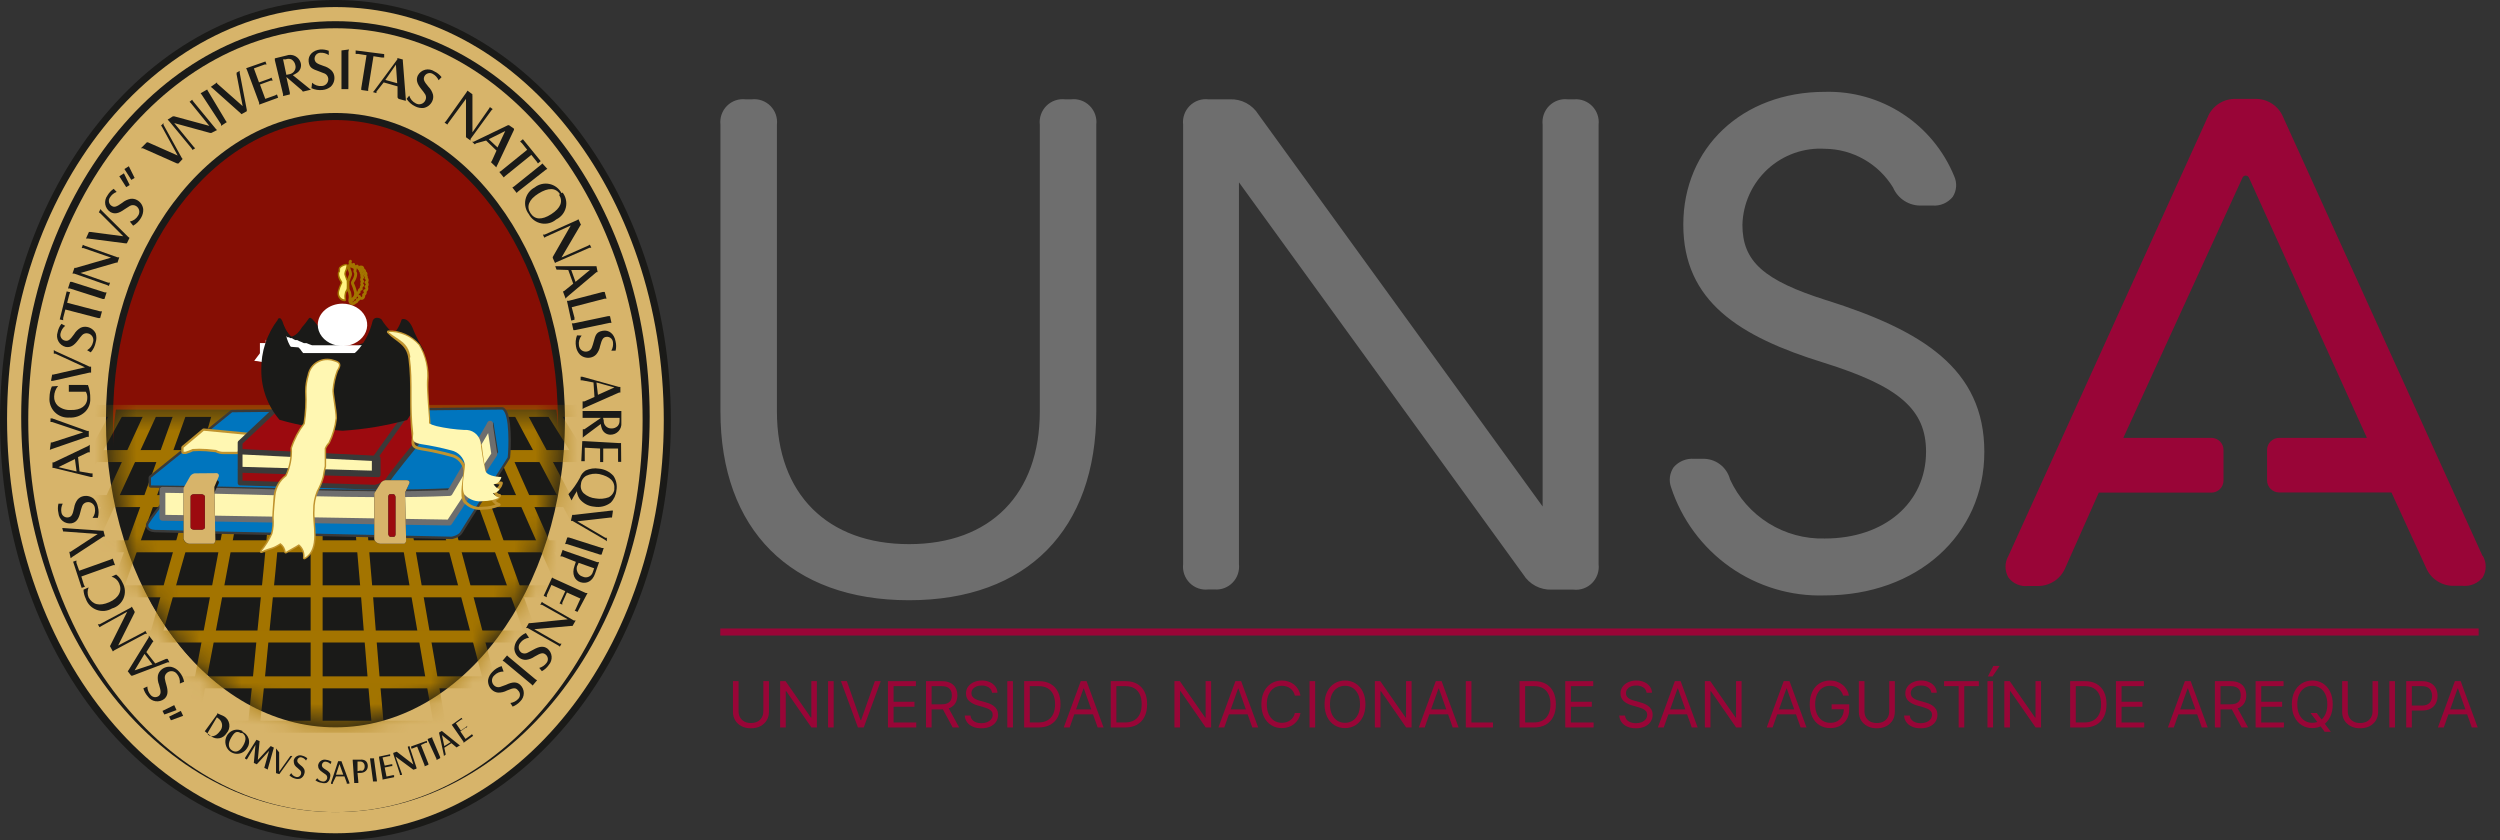 <svg width="119" height="40" viewBox="0 0 119 40" fill="none" xmlns="http://www.w3.org/2000/svg">
<rect x="0" y="0" width="119" height="40" fill="#333333" stroke="none"/>
<path fill-rule="evenodd" clip-rule="evenodd" d="M50.988 4.728H50.697C50.535 4.709 50.37 4.727 50.216 4.781C50.061 4.835 49.921 4.924 49.805 5.04C49.69 5.156 49.602 5.297 49.548 5.453C49.494 5.608 49.476 5.773 49.495 5.937V19.581C49.495 23.531 47.137 25.901 43.27 25.901C39.402 25.901 36.981 23.531 36.981 19.581V5.937C37 5.774 36.982 5.609 36.929 5.455C36.876 5.3 36.788 5.16 36.673 5.043C36.559 4.927 36.419 4.839 36.266 4.784C36.112 4.729 35.949 4.71 35.787 4.728H35.496C35.334 4.709 35.169 4.727 35.014 4.781C34.86 4.835 34.719 4.924 34.604 5.04C34.488 5.156 34.4 5.297 34.346 5.453C34.293 5.608 34.275 5.773 34.293 5.937V19.581C34.293 25.214 37.65 28.571 43.27 28.571C48.889 28.571 52.183 25.206 52.183 19.581V5.937C52.202 5.773 52.184 5.608 52.13 5.453C52.076 5.297 51.988 5.156 51.872 5.04C51.757 4.924 51.616 4.835 51.462 4.781C51.307 4.727 51.143 4.709 50.98 4.728M74.922 4.728H74.631C74.469 4.709 74.304 4.727 74.15 4.781C73.995 4.835 73.855 4.924 73.739 5.04C73.623 5.156 73.535 5.297 73.482 5.453C73.428 5.608 73.41 5.773 73.429 5.937V24.108L59.901 5.447C59.758 5.217 59.557 5.029 59.318 4.903C59.079 4.776 58.811 4.716 58.542 4.728H57.52C57.357 4.709 57.193 4.727 57.038 4.781C56.884 4.835 56.743 4.924 56.628 5.04C56.512 5.156 56.424 5.297 56.37 5.453C56.316 5.608 56.298 5.773 56.317 5.937V26.849C56.298 27.012 56.316 27.178 56.37 27.333C56.424 27.488 56.512 27.63 56.628 27.746C56.743 27.862 56.884 27.951 57.038 28.005C57.193 28.059 57.357 28.077 57.52 28.058H57.811C57.97 28.071 58.13 28.048 58.28 27.991C58.429 27.934 58.565 27.845 58.676 27.729C58.787 27.613 58.871 27.475 58.923 27.323C58.974 27.171 58.992 27.009 58.974 26.849V8.678L72.509 27.347C72.652 27.577 72.853 27.765 73.092 27.891C73.331 28.017 73.599 28.078 73.869 28.066H74.891C75.053 28.085 75.218 28.067 75.372 28.012C75.527 27.959 75.667 27.87 75.783 27.754C75.898 27.637 75.986 27.496 76.04 27.341C76.094 27.186 76.112 27.02 76.093 26.857V5.937C76.111 5.777 76.094 5.615 76.042 5.463C75.99 5.311 75.906 5.172 75.795 5.057C75.684 4.941 75.549 4.852 75.399 4.795C75.249 4.738 75.089 4.715 74.93 4.728H74.922ZM86.948 14.295C83.953 13.347 82.939 12.447 82.939 10.701C82.952 10.201 83.065 9.709 83.271 9.254C83.477 8.799 83.773 8.39 84.139 8.052C84.506 7.715 84.937 7.455 85.406 7.288C85.875 7.121 86.373 7.051 86.869 7.082C87.52 7.089 88.158 7.262 88.724 7.584C89.29 7.905 89.766 8.366 90.108 8.923C90.222 9.189 90.414 9.414 90.658 9.567C90.902 9.721 91.187 9.797 91.475 9.784H91.986C92.169 9.798 92.353 9.768 92.521 9.695C92.689 9.622 92.838 9.509 92.953 9.366C93.045 9.22 93.1 9.052 93.111 8.88C93.121 8.707 93.089 8.535 93.016 8.378C92.515 7.162 91.658 6.128 90.559 5.413C89.46 4.697 88.17 4.335 86.861 4.372C82.931 4.372 80.125 7.035 80.125 10.693C80.125 14.351 82.798 16.026 86.814 17.266C90.406 18.388 91.68 19.494 91.68 21.501C91.68 23.934 89.699 25.633 86.861 25.633C85.918 25.659 84.987 25.407 84.185 24.907C83.383 24.407 82.745 23.681 82.35 22.82C82.275 22.529 82.102 22.274 81.862 22.095C81.622 21.917 81.328 21.827 81.029 21.84H80.644C80.462 21.825 80.279 21.853 80.11 21.922C79.941 21.99 79.79 22.098 79.669 22.235C79.573 22.374 79.511 22.534 79.489 22.702C79.467 22.869 79.486 23.04 79.544 23.199C80.048 24.734 81.032 26.064 82.349 26.991C83.666 27.917 85.246 28.392 86.853 28.342C91.255 28.342 94.454 25.467 94.454 21.509C94.454 17.55 91.491 15.733 86.956 14.295H86.948Z" fill="#6E6E6E"/>
<path fill-rule="evenodd" clip-rule="evenodd" d="M118.165 26.456L108.676 5.571C108.566 5.306 108.377 5.081 108.134 4.927C107.891 4.772 107.606 4.696 107.317 4.707H106.443C106.153 4.696 105.867 4.774 105.623 4.93C105.38 5.086 105.191 5.313 105.084 5.579L95.603 26.456C95.51 26.614 95.462 26.792 95.462 26.974C95.462 27.156 95.51 27.335 95.603 27.492C95.708 27.634 95.85 27.745 96.013 27.815C96.176 27.886 96.355 27.912 96.532 27.893H96.954C97.243 27.904 97.529 27.826 97.773 27.67C98.016 27.514 98.204 27.287 98.312 27.021L99.902 23.449H105.258C105.412 23.449 105.56 23.389 105.669 23.281C105.777 23.174 105.839 23.028 105.839 22.876V21.415C105.839 21.263 105.777 21.117 105.669 21.01C105.56 20.903 105.412 20.842 105.258 20.842H101.07L106.745 8.452C106.758 8.424 106.779 8.4 106.806 8.383C106.833 8.366 106.864 8.358 106.896 8.358C106.927 8.358 106.958 8.366 106.985 8.383C107.012 8.4 107.033 8.424 107.047 8.452L112.665 20.842H108.493C108.339 20.842 108.191 20.903 108.083 21.01C107.974 21.117 107.913 21.263 107.913 21.415V22.868C107.913 23.02 107.974 23.166 108.083 23.273C108.191 23.381 108.339 23.441 108.493 23.441H113.833L115.479 27.021C115.588 27.286 115.777 27.511 116.02 27.665C116.263 27.82 116.549 27.897 116.838 27.885H117.227C117.408 27.902 117.59 27.873 117.757 27.802C117.923 27.73 118.069 27.619 118.181 27.477C118.271 27.322 118.319 27.146 118.319 26.966C118.319 26.787 118.271 26.611 118.181 26.456" fill="#990537"/>
<path d="M117.984 29.916H34.286V30.252H117.984V29.916Z" fill="#990537"/>
<path fill-rule="evenodd" clip-rule="evenodd" d="M15.97 0C24.784 0 31.933 8.953 31.933 20C31.933 31.047 24.784 40 15.97 40C7.157 40 0 31.047 0 20C0 8.953 7.149 0 15.97 0Z" fill="#1A1A18"/>
<path fill-rule="evenodd" clip-rule="evenodd" d="M15.966 0.336C24.593 0.336 31.596 9.122 31.596 20C31.596 30.878 24.601 39.664 15.966 39.664C7.332 39.664 0.336 30.799 0.336 19.961C0.336 9.122 7.332 0.336 15.966 0.336Z" fill="#D7B46A"/>
<path fill-rule="evenodd" clip-rule="evenodd" d="M15.967 1.008C24.217 1.008 30.925 9.441 30.925 19.832C30.925 30.223 24.241 38.656 15.967 38.656C7.693 38.656 1.009 30.223 1.009 19.832C1.009 9.441 7.693 1.008 15.967 1.008Z" fill="#1A1A18"/>
<path fill-rule="evenodd" clip-rule="evenodd" d="M15.97 1.345C24.047 1.345 30.588 9.695 30.588 20C30.588 30.305 24.039 38.656 15.97 38.656C7.902 38.656 1.345 30.305 1.345 20C1.345 9.695 7.894 1.345 15.97 1.345Z" fill="#D7B46A"/>
<path fill-rule="evenodd" clip-rule="evenodd" d="M15.966 5.378C21.999 5.378 26.891 11.921 26.891 20C26.891 28.079 21.999 34.622 15.966 34.622C9.934 34.622 5.042 28.071 5.042 20C5.042 11.929 9.934 5.378 15.966 5.378Z" fill="#1A1A18"/>
<path fill-rule="evenodd" clip-rule="evenodd" d="M15.966 5.714C21.814 5.714 26.554 12.11 26.554 20C26.554 27.89 21.814 34.286 15.966 34.286C10.118 34.286 5.378 27.89 5.378 20C5.378 12.11 10.118 5.714 15.966 5.714Z" fill="#860E04"/>
<path fill-rule="evenodd" clip-rule="evenodd" d="M26.486 19.496C27.26 25.686 23.329 34.461 16.001 34.461C8.673 34.461 4.556 26.104 5.516 19.496H26.486Z" fill="#1A1A18"/>
<mask id="mask0_602_369" style="mask-type:alpha" maskUnits="userSpaceOnUse" x="5" y="19" width="22" height="16">
<path fill-rule="evenodd" clip-rule="evenodd" d="M26.486 19.496C27.26 25.686 23.329 34.461 16.001 34.461C8.673 34.461 4.556 26.104 5.516 19.496H26.486Z" fill="#1A1A18"/>
</mask>
<g mask="url(#mask0_602_369)">
<path d="M-2.726 34.693L-2.671 34.601L-1.472 32.48L-0.288 30.329L0.896 28.147C1.283 27.43 1.677 26.713 2.08 25.996C2.474 25.276 2.854 24.564 3.264 23.845C3.674 23.125 4.038 22.413 4.448 21.701L5.632 19.55L5.678 19.457" stroke="#A37400" stroke-width="0.57" stroke-miterlimit="22.93"/>
<path d="M0.253 34.694L0.299 34.601L1.282 32.48L2.273 30.329L3.263 28.178C3.58 27.458 3.921 26.747 4.254 26.027C4.586 25.307 4.911 24.595 5.244 23.876C5.577 23.156 5.902 22.444 6.234 21.732C6.567 21.02 6.892 20.301 7.225 19.581L7.264 19.488" stroke="#A37400" stroke-width="0.57" stroke-miterlimit="22.93"/>
<path d="M3.209 34.693V34.601C3.48 33.889 3.735 33.169 3.983 32.449L4.757 30.298L5.53 28.147C5.786 27.427 6.057 26.715 6.304 25.996C6.552 25.276 6.83 24.564 7.078 23.845C7.326 23.125 7.604 22.413 7.852 21.701L8.626 19.55V19.457" stroke="#A37400" stroke-width="0.57" stroke-miterlimit="22.93"/>
<path d="M6.157 34.694V34.601L6.792 32.48L7.395 30.329L7.999 28.178C8.195 27.461 8.396 26.744 8.602 26.027C8.804 25.307 8.997 24.595 9.206 23.876C9.415 23.156 9.601 22.444 9.81 21.732L10.429 19.558C10.431 19.527 10.431 19.496 10.429 19.465" stroke="#A37400" stroke-width="0.57" stroke-miterlimit="22.93"/>
<path d="M9.122 34.693C9.12 34.663 9.12 34.632 9.122 34.601C9.261 33.883 9.395 33.166 9.524 32.449C9.663 31.738 9.795 31.018 9.934 30.298C10.073 29.578 10.205 28.867 10.336 28.147C10.468 27.427 10.607 26.715 10.739 25.996C10.87 25.276 11.01 24.564 11.149 23.845C11.288 23.125 11.42 22.413 11.559 21.701C11.698 20.989 11.83 20.27 11.961 19.55V19.457" stroke="#A37400" stroke-width="0.57" stroke-miterlimit="22.93"/>
<path d="M12.077 34.694C12.077 34.694 12.077 34.632 12.077 34.601L12.302 32.48C12.371 31.768 12.441 31.049 12.511 30.329C12.58 29.61 12.65 28.898 12.727 28.178C12.805 27.458 12.866 26.747 12.936 26.027C13.006 25.307 13.075 24.595 13.153 23.876C13.23 23.156 13.292 22.444 13.369 21.732C13.447 21.02 13.509 20.301 13.578 19.581C13.58 19.55 13.58 19.519 13.578 19.488" stroke="#A37400" stroke-width="0.57" stroke-miterlimit="22.93"/>
<path d="M15.072 34.693V34.601C15.072 33.889 15.072 33.169 15.072 32.449C15.072 31.73 15.072 31.018 15.072 30.298C15.072 29.578 15.072 28.867 15.072 28.147C15.072 27.427 15.072 26.715 15.072 25.996C15.072 25.276 15.072 24.564 15.072 23.845C15.072 23.125 15.072 22.413 15.072 21.701C15.072 20.989 15.072 20.27 15.072 19.55C15.074 19.519 15.074 19.488 15.072 19.457" stroke="#A37400" stroke-width="0.57" stroke-miterlimit="22.93"/>
<path d="M17.989 34.694C17.989 34.694 17.989 34.632 17.989 34.601L17.803 32.48C17.749 31.768 17.68 31.049 17.625 30.329L17.455 28.178C17.393 27.458 17.331 26.747 17.27 26.027C17.208 25.307 17.153 24.595 17.099 23.876C17.045 23.156 16.983 22.444 16.929 21.732L16.759 19.581C16.761 19.55 16.761 19.519 16.759 19.488" stroke="#A37400" stroke-width="0.57" stroke-miterlimit="22.93"/>
<path d="M20.945 34.693C20.945 34.693 20.945 34.632 20.945 34.601C20.826 33.883 20.702 33.166 20.573 32.449C20.45 31.738 20.326 31.018 20.202 30.298C20.078 29.578 19.954 28.867 19.831 28.147C19.707 27.427 19.583 26.715 19.459 25.996C19.335 25.276 19.212 24.564 19.088 23.845C18.964 23.125 18.84 22.413 18.724 21.701C18.608 20.989 18.476 20.27 18.352 19.55C18.354 19.519 18.354 19.488 18.352 19.457" stroke="#A37400" stroke-width="0.57" stroke-miterlimit="22.93"/>
<path d="M23.901 34.694C23.903 34.663 23.903 34.632 23.901 34.601L23.313 32.48C23.122 31.763 22.934 31.046 22.748 30.329C22.562 29.612 22.374 28.895 22.183 28.178L21.611 26.027C21.425 25.307 21.239 24.595 21.046 23.876C20.852 23.156 20.674 22.421 20.489 21.709C20.303 20.997 20.11 20.277 19.924 19.558C19.926 19.527 19.926 19.496 19.924 19.465" stroke="#A37400" stroke-width="0.57" stroke-miterlimit="22.93"/>
<path d="M26.857 34.693C26.857 34.693 26.857 34.632 26.857 34.601C26.609 33.889 26.354 33.169 26.083 32.449C25.812 31.73 25.58 31.018 25.309 30.298C25.038 29.578 24.806 28.867 24.535 28.147L23.762 25.996C23.514 25.279 23.256 24.562 22.988 23.845C22.732 23.133 22.485 22.413 22.214 21.701L21.44 19.55C21.429 19.518 21.416 19.487 21.401 19.457" stroke="#A37400" stroke-width="0.57" stroke-miterlimit="22.93"/>
<path d="M29.774 34.694V34.593L28.815 32.48L27.855 30.329L26.911 28.147C26.586 27.427 26.277 26.715 25.952 25.996C25.627 25.276 25.317 24.564 25 23.845C24.683 23.125 24.358 22.421 24.056 21.709L23.096 19.558L23.05 19.465" stroke="#A37400" stroke-width="0.57" stroke-miterlimit="22.93"/>
<path d="M32.77 34.693C32.77 34.693 32.731 34.632 32.715 34.601L31.57 32.48L30.417 30.329L29.28 28.147L28.127 25.996C27.747 25.276 27.353 24.564 26.981 23.845L25.844 21.701C25.457 20.989 25.07 20.27 24.691 19.55L24.637 19.457" stroke="#A37400" stroke-width="0.57" stroke-miterlimit="22.93"/>
<path d="M35.725 34.694L35.663 34.601L34.324 32.48L32.978 30.329L31.639 28.147L30.293 25.996C29.852 25.276 29.403 24.564 28.954 23.845L27.615 21.701L26.269 19.558L26.207 19.465" stroke="#A37400" stroke-width="0.57" stroke-miterlimit="22.93"/>
<path d="M-5.697 34.593H38.712" stroke="#A37400" stroke-width="0.57" stroke-miterlimit="22.93"/>
<path d="M-4.273 32.48H37.172" stroke="#A37400" stroke-width="0.57" stroke-miterlimit="22.93"/>
<path d="M-2.927 30.298H35.624" stroke="#A37400" stroke-width="0.57" stroke-miterlimit="22.93"/>
<path d="M-1.542 28.147H34.053" stroke="#A37400" stroke-width="0.57" stroke-miterlimit="22.93"/>
<path d="M-0.157 26.004H32.536" stroke="#A37400" stroke-width="0.57" stroke-miterlimit="22.93"/>
<path d="M1.229 23.852H30.997" stroke="#A37400" stroke-width="0.57" stroke-miterlimit="22.93"/>
<path d="M2.613 21.709H29.457" stroke="#A37400" stroke-width="0.57" stroke-miterlimit="22.93"/>
<path d="M3.998 19.558H27.917" stroke="#A37400" stroke-width="0.57" stroke-miterlimit="22.93"/>
</g>
<path d="M7.188 22.737V23.1C12.092 23.138 17.215 23.433 21.539 23.229C22.143 22.199 22.881 21.139 23.485 20.102L23.712 21.525L21.554 24.637L7.807 24.418V23.918C7.596 24.259 7.282 24.607 7.07 24.948C7.07 24.948 6.968 25.198 7.376 25.221C7.784 25.243 21.5 25.546 21.5 25.546C21.5 25.546 21.821 25.486 21.915 25.311C22.009 25.137 24.034 21.98 24.034 21.98L24.167 21.767C24.214 21.336 24.269 19.693 23.908 19.496L11.048 19.625C11.048 19.625 7.784 22.26 7.188 22.737Z" stroke="#3A3A39" stroke-width="0.23" stroke-linecap="round" stroke-linejoin="round"/>
<path fill-rule="evenodd" clip-rule="evenodd" d="M7.188 22.741V23.105C12.092 23.143 17.215 23.438 21.539 23.234C22.143 22.203 22.881 21.141 23.485 20.102L23.712 21.52L21.554 24.636L7.807 24.416V23.916C7.596 24.257 7.282 24.606 7.07 24.947C7.07 24.947 6.968 25.197 7.376 25.22C7.784 25.243 21.5 25.546 21.5 25.546C21.5 25.546 21.821 25.486 21.915 25.311C22.009 25.137 24.034 21.983 24.034 21.983L24.167 21.77C24.214 21.338 24.269 19.693 23.908 19.496L11.048 19.625C11.048 19.625 7.792 22.263 7.188 22.741Z" fill="#0075BE"/>
<path fill-rule="evenodd" clip-rule="evenodd" d="M7.731 23.316V24.645L21.386 24.874L23.53 21.623L23.327 20.279V20.168L23.257 20.302L21.402 23.466C17.271 23.68 12.384 23.395 7.763 23.348" fill="#FFF7B2"/>
<path d="M7.731 23.316V24.645L21.386 24.874L23.53 21.623L23.327 20.279V20.168L23.257 20.302L21.402 23.466C17.232 23.648 12.353 23.363 7.731 23.316Z" stroke="#6E6E6E" stroke-width="0.28" stroke-linecap="round" stroke-linejoin="round"/>
<path d="M12.101 20.735L9.703 20.504L8.739 21.311V21.501C8.739 21.501 8.739 21.501 8.833 21.501C8.947 21.466 9.057 21.423 9.162 21.372C9.381 21.355 9.602 21.355 9.821 21.372L10.291 21.419C10.4 21.48 10.529 21.511 10.659 21.507C10.886 21.507 11.16 21.507 11.301 21.507C11.419 21.514 11.537 21.514 11.654 21.507L11.74 21.426L12.101 20.735Z" stroke="#C0932E" stroke-width="0.22" stroke-linecap="round" stroke-linejoin="round"/>
<path fill-rule="evenodd" clip-rule="evenodd" d="M12.101 20.735L9.703 20.504L8.739 21.311V21.501C8.739 21.501 8.739 21.501 8.833 21.501C8.947 21.466 9.057 21.423 9.162 21.372C9.381 21.355 9.602 21.355 9.821 21.372L10.291 21.419C10.4 21.48 10.529 21.511 10.659 21.507C10.886 21.507 11.16 21.507 11.301 21.507C11.419 21.514 11.537 21.514 11.654 21.507L11.74 21.426L12.101 20.735Z" fill="#FFF7B2"/>
<path fill-rule="evenodd" clip-rule="evenodd" d="M13.094 19.503L11.429 21.07V21.485L18.002 21.814V22.598L11.429 22.386V22.989L17.852 23.193C18.078 23.15 18.287 23.041 18.451 22.88C18.451 22.794 19.832 21.101 19.832 21.101L19.603 19.534C17.394 19.612 15.319 19.463 13.094 19.503Z" fill="#9C0A0F"/>
<path d="M13.094 19.503L11.429 21.07V21.485L18.002 21.814V22.598L11.429 22.386V22.989L17.852 23.193C18.078 23.15 18.287 23.041 18.451 22.88C18.451 22.794 19.832 21.101 19.832 21.101L19.603 19.534C17.394 19.612 15.319 19.463 13.094 19.503Z" stroke="#3A3A39" stroke-width="0.23" stroke-linecap="round" stroke-linejoin="round"/>
<path fill-rule="evenodd" clip-rule="evenodd" d="M11.429 21.513V22.334L17.815 22.521V21.83L11.429 21.513Z" fill="#FFF7B2"/>
<path d="M11.429 21.513V22.334L17.815 22.521V21.83L11.429 21.513Z" stroke="#3A3A39" stroke-width="0.23" stroke-linecap="round" stroke-linejoin="round"/>
<path d="M17.815 21.849L19.496 19.496" stroke="#3A3A39" stroke-width="0.23" stroke-linecap="round" stroke-linejoin="round"/>
<path d="M16.68 12.437C16.666 12.459 16.66 12.486 16.663 12.513C16.666 12.54 16.677 12.565 16.696 12.583C16.714 12.601 16.738 12.611 16.763 12.612C16.788 12.612 16.812 12.603 16.831 12.585V12.585C16.831 12.607 16.837 12.628 16.848 12.646C16.859 12.663 16.875 12.678 16.893 12.686C16.911 12.695 16.931 12.697 16.95 12.694C16.97 12.691 16.988 12.681 17.003 12.667V12.667C17.004 12.686 17.012 12.704 17.025 12.718C17.037 12.731 17.054 12.74 17.071 12.741V12.741C17.071 12.761 17.079 12.78 17.091 12.794C17.104 12.808 17.122 12.816 17.14 12.816V12.816C17.137 12.828 17.137 12.841 17.14 12.853C17.14 12.873 17.147 12.893 17.16 12.908C17.172 12.923 17.19 12.933 17.209 12.934C17.199 12.945 17.192 12.959 17.19 12.974C17.187 12.989 17.189 13.005 17.195 13.018C17.201 13.032 17.211 13.044 17.223 13.051C17.235 13.059 17.249 13.062 17.263 13.061C17.25 13.066 17.238 13.075 17.229 13.088C17.221 13.101 17.216 13.116 17.216 13.131C17.216 13.147 17.221 13.162 17.229 13.175C17.238 13.188 17.25 13.197 17.263 13.202C17.248 13.212 17.235 13.226 17.226 13.243C17.217 13.26 17.212 13.279 17.212 13.298C17.212 13.318 17.217 13.337 17.226 13.354C17.235 13.371 17.248 13.385 17.263 13.395C17.249 13.405 17.238 13.419 17.23 13.435C17.222 13.451 17.217 13.469 17.217 13.488C17.217 13.506 17.222 13.524 17.23 13.54C17.238 13.557 17.249 13.57 17.263 13.581C17.244 13.588 17.226 13.602 17.214 13.621C17.202 13.639 17.195 13.662 17.195 13.685C17.187 13.709 17.187 13.735 17.195 13.759V13.759C17.168 13.759 17.141 13.771 17.122 13.791C17.103 13.812 17.092 13.841 17.092 13.87C17.09 13.883 17.09 13.895 17.092 13.907C17.07 13.912 17.049 13.925 17.034 13.944C17.019 13.963 17.011 13.987 17.01 14.011C17.007 14.026 17.007 14.041 17.01 14.056V14.056C16.982 14.056 16.956 14.068 16.937 14.089C16.918 14.11 16.907 14.138 16.907 14.167V14.167C16.885 14.168 16.863 14.176 16.846 14.191C16.829 14.206 16.817 14.226 16.811 14.249V14.249C16.805 14.265 16.795 14.279 16.783 14.29C16.771 14.301 16.757 14.309 16.742 14.313C16.727 14.318 16.711 14.318 16.695 14.315C16.68 14.311 16.665 14.304 16.653 14.294C16.65 14.327 16.658 14.36 16.676 14.388C16.693 14.415 16.718 14.436 16.747 14.447C16.777 14.457 16.808 14.456 16.837 14.444C16.866 14.433 16.891 14.411 16.907 14.383C16.934 14.383 16.96 14.371 16.98 14.35C16.999 14.329 17.01 14.301 17.01 14.271V14.271C17.027 14.272 17.044 14.267 17.059 14.259C17.074 14.25 17.087 14.237 17.097 14.222C17.107 14.206 17.112 14.188 17.114 14.17C17.115 14.151 17.113 14.133 17.106 14.115V14.115C17.109 14.13 17.115 14.144 17.123 14.156C17.131 14.168 17.141 14.179 17.153 14.187C17.165 14.194 17.178 14.2 17.191 14.202C17.205 14.205 17.219 14.204 17.233 14.201C17.246 14.197 17.259 14.191 17.27 14.182C17.281 14.174 17.291 14.162 17.298 14.15C17.306 14.137 17.311 14.123 17.313 14.108C17.315 14.093 17.315 14.078 17.311 14.063C17.314 14.051 17.314 14.039 17.311 14.026C17.329 14.021 17.345 14.012 17.358 13.998C17.371 13.984 17.38 13.967 17.385 13.948C17.39 13.93 17.39 13.91 17.386 13.891C17.381 13.872 17.372 13.855 17.36 13.841V13.841C17.381 13.841 17.402 13.833 17.42 13.82C17.437 13.806 17.45 13.787 17.457 13.764C17.464 13.742 17.464 13.718 17.458 13.696C17.451 13.674 17.439 13.654 17.421 13.64C17.439 13.631 17.453 13.617 17.464 13.599C17.474 13.581 17.479 13.561 17.479 13.54C17.479 13.519 17.474 13.498 17.464 13.481C17.453 13.463 17.439 13.449 17.421 13.44C17.439 13.43 17.453 13.416 17.464 13.399C17.474 13.381 17.479 13.36 17.479 13.339C17.479 13.318 17.474 13.298 17.464 13.28C17.453 13.262 17.439 13.248 17.421 13.239V13.239C17.43 13.229 17.437 13.217 17.44 13.203C17.442 13.189 17.442 13.175 17.437 13.162C17.433 13.149 17.425 13.137 17.415 13.128C17.405 13.12 17.393 13.114 17.38 13.113V13.113C17.396 13.106 17.409 13.092 17.416 13.075C17.423 13.059 17.424 13.04 17.419 13.022C17.414 13.004 17.403 12.989 17.388 12.98C17.373 12.97 17.356 12.968 17.339 12.972C17.349 12.961 17.355 12.947 17.358 12.932C17.36 12.917 17.358 12.902 17.352 12.888C17.346 12.874 17.337 12.863 17.324 12.855C17.312 12.847 17.298 12.844 17.284 12.845H17.243C17.255 12.836 17.264 12.822 17.268 12.806C17.272 12.791 17.272 12.774 17.266 12.759C17.261 12.743 17.251 12.731 17.238 12.722C17.225 12.714 17.21 12.71 17.195 12.712H17.147M16.625 12.838C16.625 12.838 16.715 13.001 16.673 13.105C16.646 13.163 16.623 13.222 16.605 13.284C16.605 13.35 16.55 13.343 16.564 13.425C16.558 13.519 16.558 13.613 16.564 13.707C16.564 13.841 16.639 13.833 16.653 13.996C16.674 14.087 16.674 14.181 16.653 14.271C16.695 14.271 16.737 14.259 16.775 14.239C16.812 14.218 16.845 14.188 16.871 14.152C16.897 14.115 16.915 14.073 16.923 14.028C16.932 13.983 16.931 13.937 16.92 13.893C16.838 13.573 16.77 13.514 16.776 13.462C16.783 13.41 16.817 13.388 16.866 13.291C16.913 13.194 16.962 13.031 16.913 12.972C16.866 12.912 16.913 12.853 16.913 12.771C16.831 12.701 16.73 12.66 16.625 12.652C16.557 12.6 16.625 12.838 16.625 12.838ZM16.447 12.838C16.447 12.838 16.358 13.001 16.399 13.105C16.424 13.163 16.444 13.223 16.461 13.284C16.461 13.35 16.516 13.343 16.502 13.425C16.507 13.519 16.507 13.613 16.502 13.707C16.502 13.841 16.426 13.826 16.406 13.996C16.385 14.087 16.385 14.181 16.406 14.271C16.363 14.27 16.322 14.258 16.284 14.236C16.247 14.214 16.214 14.184 16.189 14.147C16.164 14.11 16.147 14.067 16.139 14.021C16.132 13.976 16.134 13.93 16.145 13.885C16.227 13.566 16.303 13.506 16.296 13.454C16.289 13.402 16.255 13.38 16.207 13.284C16.159 13.187 16.118 13.016 16.166 12.964C16.214 12.912 16.166 12.845 16.2 12.764C16.274 12.694 16.364 12.648 16.461 12.63C16.529 12.6 16.454 12.838 16.454 12.838H16.447Z" stroke="#A37400" stroke-width="0.14" stroke-linecap="round" stroke-linejoin="round"/>
<path d="M16.399 13.098C16.358 12.995 16.447 12.834 16.447 12.834L16.454 12.804C16.454 12.804 16.529 12.576 16.461 12.628C16.364 12.645 16.274 12.691 16.2 12.76C16.166 12.841 16.214 12.907 16.166 12.959C16.118 13.01 16.159 13.179 16.207 13.274C16.255 13.37 16.289 13.392 16.296 13.443C16.303 13.495 16.227 13.553 16.145 13.869C16.134 13.913 16.132 13.959 16.139 14.004C16.147 14.049 16.164 14.091 16.189 14.128C16.214 14.165 16.247 14.195 16.284 14.216C16.322 14.238 16.363 14.25 16.406 14.251C16.385 14.162 16.385 14.069 16.406 13.979C16.426 13.811 16.502 13.825 16.502 13.693C16.507 13.6 16.507 13.507 16.502 13.414C16.516 13.333 16.461 13.34 16.461 13.274C16.444 13.214 16.424 13.155 16.399 13.098Z" fill="#FFF381"/>
<path fill-rule="evenodd" clip-rule="evenodd" d="M18.337 22.866C18.285 22.874 18.237 22.894 18.196 22.923C18.155 22.952 18.122 22.99 18.101 23.033L17.815 23.487C17.815 23.533 17.815 25.67 17.815 25.67C17.831 25.727 17.866 25.779 17.916 25.817C17.966 25.855 18.028 25.878 18.093 25.882C18.328 25.882 19.244 25.882 19.244 25.882C19.272 25.864 19.294 25.84 19.309 25.813C19.324 25.785 19.33 25.754 19.328 25.723C19.328 25.625 19.278 23.449 19.278 23.449L19.488 23.002C19.495 22.985 19.498 22.966 19.495 22.948C19.492 22.93 19.484 22.912 19.471 22.898C19.458 22.883 19.441 22.872 19.422 22.865C19.403 22.858 19.382 22.856 19.362 22.858L18.337 22.866Z" fill="#1A1A18"/>
<path fill-rule="evenodd" clip-rule="evenodd" d="M18.337 22.858C18.286 22.866 18.238 22.886 18.197 22.915C18.155 22.944 18.123 22.982 18.102 23.025L17.815 23.481C17.815 23.527 17.815 25.67 17.815 25.67C17.831 25.727 17.866 25.778 17.916 25.817C17.966 25.855 18.028 25.878 18.093 25.882C18.329 25.882 19.247 25.882 19.247 25.882C19.275 25.864 19.297 25.84 19.312 25.812C19.326 25.785 19.333 25.754 19.331 25.723C19.331 25.624 19.28 23.443 19.28 23.443L19.491 22.995C19.497 22.978 19.498 22.96 19.494 22.942C19.49 22.925 19.481 22.909 19.469 22.895C19.456 22.882 19.44 22.871 19.422 22.865C19.404 22.858 19.384 22.856 19.365 22.858H18.337Z" fill="#D7B46A"/>
<path fill-rule="evenodd" clip-rule="evenodd" d="M18.57 23.531H18.741C18.763 23.535 18.783 23.55 18.798 23.574C18.813 23.598 18.822 23.629 18.823 23.662V25.439C18.824 25.454 18.821 25.469 18.817 25.483C18.813 25.497 18.807 25.51 18.799 25.52C18.791 25.53 18.782 25.538 18.772 25.542C18.762 25.546 18.751 25.547 18.741 25.545H18.57C18.548 25.541 18.528 25.526 18.512 25.502C18.497 25.478 18.488 25.447 18.487 25.414V23.637C18.487 23.622 18.489 23.606 18.494 23.592C18.498 23.578 18.504 23.566 18.512 23.555C18.52 23.545 18.529 23.538 18.539 23.534C18.549 23.529 18.56 23.528 18.57 23.531Z" fill="#1A1A18"/>
<path fill-rule="evenodd" clip-rule="evenodd" d="M18.57 23.531H18.741C18.763 23.535 18.783 23.55 18.798 23.574C18.813 23.598 18.822 23.629 18.823 23.662V25.439C18.824 25.454 18.821 25.469 18.817 25.483C18.813 25.497 18.807 25.51 18.799 25.52C18.791 25.53 18.782 25.538 18.772 25.542C18.762 25.546 18.751 25.547 18.741 25.545H18.57C18.548 25.541 18.528 25.526 18.512 25.502C18.497 25.478 18.488 25.447 18.487 25.414V23.637C18.487 23.622 18.489 23.606 18.494 23.592C18.498 23.578 18.504 23.566 18.512 23.555C18.52 23.545 18.529 23.538 18.539 23.534C18.549 23.529 18.56 23.528 18.57 23.531Z" fill="#9C0A0F"/>
<path fill-rule="evenodd" clip-rule="evenodd" d="M9.26 22.866C9.209 22.874 9.161 22.894 9.12 22.923C9.079 22.952 9.046 22.99 9.025 23.033L8.739 23.487C8.739 23.533 8.739 25.67 8.739 25.67C8.755 25.727 8.79 25.779 8.84 25.817C8.89 25.855 8.952 25.878 9.017 25.882C9.252 25.882 10.168 25.882 10.168 25.882C10.196 25.864 10.218 25.84 10.233 25.813C10.248 25.785 10.254 25.754 10.252 25.723C10.252 25.617 10.202 23.449 10.202 23.449L10.412 23.002C10.419 22.985 10.422 22.966 10.419 22.948C10.416 22.93 10.407 22.912 10.395 22.898C10.382 22.883 10.365 22.872 10.346 22.865C10.327 22.858 10.306 22.856 10.286 22.858L9.26 22.866Z" fill="#1A1A18"/>
<path fill-rule="evenodd" clip-rule="evenodd" d="M9.26 22.531C9.209 22.54 9.161 22.562 9.12 22.594C9.079 22.626 9.046 22.668 9.025 22.716L8.739 23.221C8.739 23.272 8.739 25.646 8.739 25.646C8.755 25.71 8.79 25.767 8.84 25.809C8.89 25.852 8.952 25.877 9.017 25.882C9.252 25.882 10.168 25.882 10.168 25.882C10.196 25.862 10.218 25.836 10.233 25.805C10.248 25.774 10.254 25.74 10.252 25.706C10.252 25.588 10.202 23.179 10.202 23.179L10.412 22.682C10.419 22.663 10.422 22.642 10.419 22.622C10.416 22.601 10.407 22.582 10.395 22.566C10.382 22.55 10.365 22.537 10.346 22.529C10.327 22.522 10.306 22.519 10.286 22.522L9.26 22.531Z" fill="#D7B46A"/>
<path fill-rule="evenodd" clip-rule="evenodd" d="M9.241 23.53H9.582C9.626 23.53 9.668 23.541 9.699 23.56C9.73 23.579 9.747 23.605 9.747 23.632V25.114C9.748 25.127 9.743 25.14 9.735 25.152C9.726 25.165 9.714 25.175 9.698 25.184C9.683 25.193 9.665 25.2 9.645 25.205C9.625 25.209 9.603 25.211 9.582 25.21H9.241C9.197 25.21 9.155 25.199 9.124 25.18C9.093 25.161 9.075 25.135 9.075 25.107V23.625C9.075 23.612 9.079 23.599 9.088 23.587C9.096 23.575 9.109 23.564 9.124 23.555C9.14 23.546 9.158 23.539 9.178 23.535C9.198 23.53 9.219 23.529 9.241 23.53Z" fill="#1A1A18"/>
<path fill-rule="evenodd" clip-rule="evenodd" d="M9.241 23.53H9.582C9.626 23.53 9.668 23.541 9.699 23.56C9.73 23.579 9.747 23.605 9.747 23.632V25.114C9.748 25.127 9.743 25.14 9.735 25.152C9.726 25.165 9.714 25.175 9.698 25.184C9.683 25.193 9.665 25.2 9.645 25.205C9.625 25.209 9.603 25.211 9.582 25.21H9.241C9.197 25.21 9.155 25.199 9.124 25.18C9.093 25.161 9.075 25.135 9.075 25.107V23.625C9.075 23.612 9.079 23.599 9.088 23.587C9.096 23.575 9.109 23.564 9.124 23.555C9.14 23.546 9.158 23.539 9.178 23.535C9.198 23.53 9.219 23.529 9.241 23.53Z" fill="#9C0A0F"/>
<path fill-rule="evenodd" clip-rule="evenodd" d="M13.507 16.092C13.824 16.03 14.064 16.092 14.381 15.571C14.5 15.439 14.609 15.298 14.706 15.15C14.784 15.066 14.9 15.211 15.132 15.51C15.271 15.632 15.588 16.498 15.55 15.793C15.766 16 16.076 16.153 16.524 16.559L17.894 16.398C18.249 16.199 18.59 16.207 18.93 15.632C19.012 15.495 19.077 15.348 19.124 15.196C19.332 15.127 19.557 15.334 19.704 15.77C19.841 16.08 19.996 16.381 20.168 16.674C19.975 17.034 19.742 17.386 19.549 17.746L17.066 17.601L14.992 17.815L13.445 16.704C13.445 16.49 13.507 16.283 13.546 16.069" fill="#1A1A18"/>
<path fill-rule="evenodd" clip-rule="evenodd" d="M16.174 16.479L16.26 16.518H16.36H16.523H16.608H16.701H16.786H16.965H17.011H17.569H17.654H17.716H17.77H17.809C17.996 16.311 18.136 16.066 18.219 15.798H18.281C18.382 15.916 18.351 16.244 18.436 16.44C18.521 16.635 18.723 16.713 18.823 16.901C17.483 19.482 13.611 17.284 12.101 17.175L12.372 16.815V16.33H12.65V16.291V16.244V16.205V16.166C12.819 16.55 13.01 16.924 13.224 17.284C13.344 17.395 13.494 17.468 13.655 17.494C13.816 17.52 13.981 17.499 14.13 17.433" fill="white"/>
<path fill-rule="evenodd" clip-rule="evenodd" d="M13.491 15.462C13.725 15.898 13.741 16.143 15.125 16.633C15.695 16.744 16.289 16.696 16.828 16.497L17.479 16.266L17.418 16.906C16.885 17.161 16.31 17.34 15.716 17.437C15.235 17.517 14.739 17.482 14.278 17.335L13.491 16.497C13.491 16.164 13.491 15.816 13.445 15.496" fill="#1A1A18"/>
<path fill-rule="evenodd" clip-rule="evenodd" d="M17.41 16.425H17.476V16.476V16.57C17.48 16.586 17.48 16.604 17.476 16.62V16.705C17.476 16.705 17.476 16.705 17.476 16.747V16.807H17.427H17.377H17.336H17.286H17.245H17.195H17.137H17.087H17.038H16.988H16.938H16.889H16.831H16.781H16.723C16.723 16.807 16.723 16.807 16.674 16.807H16.624H16.566H16.516H16.458H16.4H16.342H16.285H16.227H16.169H16.111H16.053H15.995H15.937H15.879H15.813H15.763H15.713H15.672H14.886H14.836H14.745H14.695H14.654H14.604H14.563H14.521H14.472H14.43L14.356 16.713L14.29 16.62L14.207 16.536L13.445 16.476V16.409V16.137V15.883V15.798V15.841L13.487 15.883V15.925L13.536 15.968H13.586L13.636 16.01L13.685 16.053C13.707 16.049 13.73 16.049 13.752 16.053L13.818 16.095H13.892L13.975 16.146L14.058 16.188H14.149L14.248 16.239L14.356 16.281L14.463 16.332H14.588L14.712 16.383L14.852 16.434H14.927H14.993H15.059H15.126H15.192H15.25H15.995H16.044H16.111H16.16H16.218H16.268H16.326H16.375H16.417H16.475H16.524H16.582H16.632H16.682H16.732H16.789H16.856H16.922H16.988H17.054" fill="white"/>
<path fill-rule="evenodd" clip-rule="evenodd" d="M13.234 15.205C12.701 15.897 12.421 16.748 12.438 17.618C12.432 18.484 12.74 19.324 13.306 19.984C14.284 20.264 15.29 20.439 16.307 20.504C17.346 20.437 18.375 20.265 19.379 19.992C20.597 18.209 20.136 17.405 19.769 16.703C19.64 16.537 19.488 16.391 19.316 16.27C18.834 16.027 18.431 15.656 18.154 15.197C18.066 15.126 17.827 15.055 17.739 15.268C17.628 15.748 17.411 16.198 17.103 16.585C16.896 16.832 16.633 17.026 16.336 17.153C16.038 17.279 15.714 17.333 15.391 17.31C14.747 17.129 13.951 17.058 13.656 16.112C13.441 14.992 13.322 15.118 13.21 15.189" fill="#1A1A18"/>
<path fill-rule="evenodd" clip-rule="evenodd" d="M16.294 14.454C16.527 14.452 16.756 14.511 16.951 14.621C17.145 14.731 17.298 14.888 17.388 15.073C17.478 15.258 17.502 15.461 17.457 15.657C17.412 15.853 17.299 16.034 17.134 16.175C16.969 16.317 16.759 16.413 16.53 16.452C16.301 16.49 16.064 16.47 15.848 16.392C15.633 16.315 15.449 16.185 15.321 16.018C15.192 15.851 15.124 15.655 15.126 15.455C15.128 15.19 15.252 14.937 15.471 14.749C15.689 14.562 15.985 14.456 16.294 14.454Z" fill="white"/>
<path d="M19.511 17.076C19.671 18.266 19.511 19.471 19.671 20.828C19.671 21.068 19.541 21.283 20.053 21.363C20.535 21.44 21.012 21.544 21.482 21.675C21.646 21.712 21.795 21.799 21.911 21.926C22.026 22.053 22.103 22.212 22.131 22.385C22.131 22.72 21.91 23.63 22.131 23.886C22.241 24.005 22.377 24.095 22.527 24.148C22.678 24.201 22.838 24.215 22.995 24.189C23.258 24.189 23.518 24.132 23.759 24.022C23.639 23.978 23.535 23.897 23.461 23.79C23.528 23.792 23.594 23.773 23.651 23.736C23.708 23.7 23.753 23.646 23.781 23.582C23.674 23.582 23.613 23.511 23.491 23.359C23.583 23.347 23.668 23.305 23.736 23.239C23.803 23.173 23.848 23.087 23.866 22.992C23.866 22.992 23.201 22.992 23.102 22.68C23.001 22.209 22.925 21.732 22.872 21.252C22.836 21.073 22.738 20.914 22.597 20.805C22.457 20.696 22.283 20.645 22.108 20.661C21.658 20.638 21.211 20.574 20.771 20.469C20.65 20.438 20.532 20.392 20.42 20.333V20.086C20.42 20.086 20.298 18.633 20.321 18.218C20.38 17.599 20.243 16.976 19.931 16.446C19.75 16.235 19.527 16.068 19.277 15.957C19.028 15.845 18.758 15.791 18.487 15.799C18.892 16.23 19.412 16.318 19.511 17.076Z" stroke="#C0932E" stroke-width="0.14" stroke-linecap="round" stroke-linejoin="round"/>
<path fill-rule="evenodd" clip-rule="evenodd" d="M19.511 17.025C19.671 18.167 19.511 19.324 19.671 20.627C19.671 20.857 19.541 21.064 20.053 21.141C20.535 21.214 21.012 21.314 21.482 21.439C21.646 21.475 21.795 21.559 21.911 21.681C22.026 21.802 22.103 21.956 22.131 22.122C22.131 22.436 21.91 23.317 22.131 23.562C22.241 23.677 22.377 23.763 22.527 23.814C22.678 23.865 22.838 23.878 22.995 23.854C23.258 23.854 23.518 23.799 23.759 23.693C23.639 23.651 23.535 23.573 23.461 23.47C23.528 23.472 23.594 23.454 23.651 23.419C23.708 23.384 23.753 23.332 23.781 23.271C23.674 23.271 23.613 23.202 23.491 23.057C23.583 23.045 23.668 23.005 23.736 22.942C23.803 22.878 23.848 22.795 23.866 22.704C23.866 22.704 23.193 22.704 23.102 22.405C23.001 21.952 22.925 21.494 22.872 21.033C22.836 20.862 22.738 20.709 22.597 20.605C22.457 20.5 22.283 20.451 22.108 20.466C21.658 20.444 21.211 20.383 20.771 20.282C20.65 20.252 20.532 20.209 20.42 20.152V19.915C20.42 19.915 20.298 18.52 20.321 18.121C20.38 17.527 20.243 16.929 19.931 16.42C19.75 16.218 19.527 16.057 19.277 15.95C19.028 15.843 18.758 15.791 18.487 15.799C18.946 16.19 19.435 16.274 19.534 17.002" fill="#FFF7B2"/>
<path d="M13.027 24.648C13.052 24.907 13.031 25.169 12.964 25.42C12.827 25.72 12.65 26 12.438 26.254C12.964 26.007 12.893 26.146 13.349 25.852C13.419 25.902 13.477 25.965 13.521 26.038C13.564 26.111 13.591 26.193 13.6 26.277C13.773 26.161 14.056 26.022 14.229 25.906C14.326 25.983 14.4 26.083 14.446 26.197C14.492 26.31 14.506 26.434 14.488 26.555C15.234 26.138 14.85 24.926 14.905 24.286C14.899 23.974 14.958 23.664 15.077 23.375C15.2 23.156 15.295 22.922 15.36 22.68C15.383 22.517 15.415 22.355 15.454 22.194C15.454 22.001 15.454 21.492 15.454 21.345C15.495 21.242 15.557 21.147 15.635 21.067C15.814 20.701 15.929 20.307 15.973 19.902C15.973 19.539 15.8 18.729 15.824 18.544C15.85 18.233 15.918 17.926 16.028 17.633C16.224 17.325 16.138 17.27 15.871 17.193C15.75 17.151 15.622 17.135 15.494 17.146C15.367 17.158 15.243 17.197 15.133 17.26C15.022 17.323 14.926 17.409 14.853 17.512C14.78 17.616 14.73 17.733 14.708 17.857C14.63 18.107 14.59 18.367 14.59 18.629C14.617 19.145 14.591 19.662 14.512 20.172C14.242 20.521 14.035 20.913 13.899 21.33C13.923 21.786 13.834 22.242 13.64 22.657C13.478 22.773 13.345 22.922 13.25 23.094C13.155 23.266 13.1 23.457 13.09 23.653C13.043 24.224 13.027 24.648 13.027 24.648Z" stroke="#C0932E" stroke-width="0.14" stroke-linecap="round" stroke-linejoin="round"/>
<path fill-rule="evenodd" clip-rule="evenodd" d="M13.027 24.647C13.053 24.906 13.031 25.167 12.964 25.419C12.827 25.719 12.65 26 12.438 26.253C12.964 26.006 12.893 26.145 13.349 25.852C13.419 25.901 13.477 25.965 13.521 26.038C13.564 26.111 13.591 26.192 13.6 26.276C13.773 26.161 14.056 26.022 14.229 25.906C14.326 25.982 14.4 26.083 14.446 26.196C14.492 26.31 14.506 26.434 14.488 26.555C15.234 26.137 14.85 24.925 14.905 24.284C14.899 23.972 14.958 23.662 15.077 23.372C15.2 23.153 15.295 22.919 15.36 22.677C15.383 22.514 15.415 22.351 15.454 22.191C15.454 21.997 15.454 21.488 15.454 21.341C15.496 21.238 15.557 21.143 15.635 21.063C15.814 20.698 15.928 20.307 15.973 19.904C15.973 19.541 15.8 18.73 15.824 18.545C15.85 18.233 15.918 17.927 16.028 17.634C16.224 17.325 16.138 17.271 15.871 17.193C15.75 17.151 15.622 17.135 15.494 17.146C15.367 17.158 15.243 17.197 15.133 17.26C15.022 17.323 14.926 17.409 14.853 17.513C14.78 17.616 14.73 17.734 14.708 17.858C14.63 18.108 14.59 18.368 14.59 18.63C14.617 19.146 14.591 19.664 14.512 20.175C14.242 20.524 14.035 20.916 13.899 21.333C13.923 21.79 13.834 22.246 13.64 22.662C13.493 22.77 13.371 22.907 13.28 23.064C13.19 23.221 13.133 23.394 13.113 23.573C13.043 24.222 13.027 24.647 13.027 24.647Z" fill="#FFF7B2"/>
<path d="M21.504 34.5L22.064 35.31V35.359L22.521 35.027L22.466 34.946L22.419 34.986L22.159 35.173L21.914 34.816L22.174 34.63H22.221L22.245 34.549L22.198 34.59L21.938 34.776L21.701 34.428L21.969 34.241H22.017L21.969 34.168L21.504 34.5ZM21.149 35.513L21.039 34.994L21.449 35.327L21.149 35.513ZM21.149 35.594L21.488 35.375L21.733 35.578L21.914 35.464H21.867L21.031 34.792L20.897 34.873L21.126 35.934C21.127 35.95 21.127 35.966 21.126 35.983L21.212 35.926V35.885L21.149 35.594ZM20.361 35.173V35.221L20.779 36.128V36.177L20.952 36.088V36.039L20.574 35.14C20.571 35.124 20.571 35.108 20.574 35.092L20.361 35.173ZM19.572 35.529V35.626H19.635L19.856 35.537L20.211 36.428C20.213 36.444 20.213 36.461 20.211 36.477L20.392 36.404V36.355L20.038 35.464L20.258 35.359H20.321V35.262L19.572 35.529ZM18.831 36.015L19.675 36.639L19.825 36.59C19.821 36.574 19.821 36.557 19.825 36.541L19.509 35.586C19.506 35.567 19.506 35.548 19.509 35.529H19.415V35.578L19.675 36.388L18.886 35.78L18.721 35.837V35.885L19.036 36.841C19.038 36.857 19.038 36.874 19.036 36.89H19.131V36.841L18.831 36.015ZM18.043 36.015C18.045 36.031 18.045 36.047 18.043 36.064L18.208 37.052C18.211 37.071 18.211 37.09 18.208 37.108L18.76 36.995V36.898H18.705L18.398 36.963L18.311 36.533L18.618 36.469H18.674V36.38H18.618L18.311 36.444L18.208 36.056L18.524 35.991H18.571V35.902L18.043 36.015ZM17.617 36.096C17.619 36.112 17.619 36.128 17.617 36.145L17.751 37.141C17.753 37.16 17.753 37.179 17.751 37.197H17.94C17.938 37.181 17.938 37.165 17.94 37.149L17.806 36.153C17.803 36.134 17.803 36.115 17.806 36.096H17.617ZM17.018 36.712V36.25H17.128C17.157 36.246 17.186 36.249 17.214 36.258C17.241 36.267 17.267 36.282 17.289 36.302C17.31 36.322 17.327 36.347 17.339 36.374C17.351 36.401 17.357 36.431 17.357 36.461C17.362 36.502 17.357 36.543 17.342 36.582C17.327 36.62 17.302 36.654 17.27 36.679C17.229 36.691 17.185 36.691 17.144 36.679L17.018 36.712ZM17.018 36.793H17.136C17.38 36.793 17.522 36.639 17.506 36.436C17.491 36.234 17.349 36.136 17.136 36.161H16.789C16.791 36.177 16.791 36.193 16.789 36.209L16.86 37.214C16.862 37.233 16.862 37.252 16.86 37.27H17.057C17.054 37.252 17.054 37.233 17.057 37.214L17.018 36.793ZM15.993 36.874L16.158 36.371L16.34 36.874H15.993ZM15.993 36.955H16.395L16.505 37.254C16.508 37.27 16.508 37.287 16.505 37.303H16.631V37.254L16.253 36.234H16.095L15.756 37.262V37.311H15.843C15.84 37.295 15.84 37.278 15.843 37.262L15.993 36.955ZM15.015 37.141C15.099 37.208 15.2 37.251 15.307 37.262C15.386 37.287 15.472 37.287 15.551 37.262C15.594 37.236 15.631 37.199 15.658 37.156C15.686 37.112 15.703 37.063 15.709 37.011C15.73 36.948 15.73 36.88 15.709 36.817C15.661 36.744 15.596 36.686 15.52 36.647C15.346 36.541 15.315 36.493 15.322 36.404C15.325 36.38 15.333 36.358 15.344 36.338C15.356 36.318 15.372 36.3 15.39 36.287C15.409 36.273 15.43 36.263 15.452 36.258C15.474 36.254 15.497 36.253 15.52 36.258C15.601 36.27 15.676 36.31 15.732 36.371L15.78 36.258C15.706 36.209 15.623 36.178 15.535 36.169C15.493 36.157 15.448 36.154 15.405 36.161C15.361 36.168 15.319 36.184 15.282 36.209C15.245 36.233 15.213 36.265 15.189 36.303C15.165 36.341 15.148 36.383 15.141 36.428C15.141 36.566 15.188 36.655 15.362 36.768L15.512 36.874C15.535 36.893 15.553 36.918 15.564 36.946C15.575 36.974 15.579 37.005 15.575 37.035C15.571 37.062 15.562 37.087 15.548 37.11C15.535 37.133 15.516 37.153 15.495 37.168C15.473 37.183 15.449 37.194 15.424 37.199C15.398 37.204 15.372 37.203 15.346 37.197C15.297 37.191 15.25 37.174 15.208 37.148C15.166 37.121 15.129 37.086 15.102 37.044L15.015 37.141ZM13.777 36.906C13.851 36.981 13.944 37.034 14.045 37.06C14.127 37.087 14.215 37.087 14.297 37.06C14.345 37.038 14.386 37.006 14.419 36.965C14.452 36.925 14.475 36.877 14.487 36.825C14.508 36.762 14.508 36.694 14.487 36.631C14.449 36.552 14.392 36.485 14.321 36.436C14.163 36.307 14.132 36.258 14.156 36.169C14.162 36.147 14.172 36.126 14.187 36.108C14.201 36.091 14.218 36.076 14.238 36.065C14.258 36.055 14.28 36.048 14.302 36.047C14.325 36.045 14.347 36.048 14.368 36.056C14.448 36.08 14.518 36.131 14.566 36.201L14.629 36.096C14.563 36.038 14.484 35.996 14.4 35.974C14.359 35.958 14.316 35.95 14.272 35.952C14.228 35.954 14.185 35.965 14.146 35.985C14.107 36.005 14.072 36.033 14.043 36.067C14.015 36.102 13.994 36.142 13.982 36.185C13.982 36.315 13.982 36.42 14.156 36.55L14.29 36.671C14.31 36.694 14.324 36.721 14.331 36.751C14.338 36.781 14.337 36.812 14.329 36.841C14.323 36.867 14.311 36.892 14.295 36.913C14.279 36.934 14.259 36.952 14.236 36.965C14.213 36.978 14.188 36.986 14.162 36.988C14.136 36.991 14.109 36.987 14.085 36.979C14.037 36.967 13.993 36.945 13.955 36.914C13.917 36.884 13.886 36.845 13.864 36.801L13.777 36.906ZM13.138 35.626C13.14 35.645 13.14 35.664 13.138 35.683V36.752C13.141 36.768 13.141 36.785 13.138 36.801L13.296 36.849L13.919 35.983H13.824L13.288 36.736V35.812L13.138 35.626ZM12.161 35.456L12.082 36.315L12.224 36.38L12.807 35.74L12.579 36.55L12.752 36.631C12.751 36.614 12.751 36.598 12.752 36.582L13.036 35.586L12.886 35.513L12.271 36.177L12.358 35.27V35.278L12.208 35.213L11.664 36.072V36.112L11.751 36.153L12.161 35.456ZM11.53 34.889C11.719 35.011 11.735 35.213 11.577 35.489C11.42 35.764 11.23 35.837 11.049 35.723C10.868 35.61 10.836 35.399 11.002 35.116C11.167 34.832 11.27 34.784 11.467 34.897L11.53 34.889ZM11.577 34.816C11.484 34.757 11.375 34.728 11.265 34.732C11.156 34.736 11.05 34.773 10.96 34.839C10.871 34.904 10.802 34.995 10.763 35.1C10.723 35.206 10.715 35.32 10.739 35.43C10.762 35.541 10.817 35.641 10.895 35.72C10.974 35.798 11.074 35.851 11.182 35.872C11.29 35.893 11.401 35.881 11.502 35.837C11.603 35.793 11.69 35.72 11.751 35.626C11.8 35.561 11.834 35.485 11.848 35.403C11.863 35.322 11.858 35.238 11.834 35.159C11.809 35.081 11.767 35.009 11.71 34.95C11.653 34.892 11.583 34.849 11.506 34.824L11.577 34.816ZM9.89 34.873L10.324 34.144L10.418 34.217C10.463 34.251 10.499 34.295 10.526 34.345C10.552 34.395 10.568 34.45 10.572 34.507C10.575 34.564 10.567 34.621 10.547 34.675C10.528 34.728 10.497 34.776 10.458 34.816C10.284 35.051 10.071 35.108 9.898 34.97L9.89 34.873ZM10.339 33.95V33.998L9.748 34.808L10.048 35.043C10.104 35.087 10.168 35.118 10.236 35.135C10.304 35.151 10.375 35.153 10.444 35.14C10.513 35.127 10.579 35.1 10.636 35.059C10.694 35.019 10.744 34.966 10.781 34.905C10.834 34.848 10.874 34.779 10.897 34.704C10.92 34.629 10.926 34.549 10.915 34.471C10.903 34.392 10.875 34.318 10.831 34.253C10.787 34.188 10.73 34.134 10.663 34.095L10.339 33.95Z" fill="#1A1A18"/>
<path d="M23.877 31.706C23.705 31.758 23.55 31.856 23.43 31.989C23.328 32.091 23.259 32.222 23.233 32.365C23.226 32.452 23.238 32.539 23.269 32.621C23.3 32.703 23.35 32.776 23.414 32.835C23.495 32.912 23.601 32.959 23.712 32.969C23.86 32.972 24.006 32.937 24.136 32.867C24.45 32.733 24.552 32.726 24.662 32.867C24.69 32.893 24.712 32.925 24.727 32.96C24.742 32.995 24.75 33.032 24.75 33.071C24.75 33.109 24.742 33.146 24.727 33.181C24.712 33.216 24.69 33.248 24.662 33.274C24.564 33.376 24.434 33.443 24.293 33.462L24.403 33.635C24.541 33.58 24.665 33.494 24.765 33.384C24.818 33.334 24.86 33.273 24.889 33.205C24.918 33.138 24.933 33.066 24.933 32.992C24.933 32.919 24.918 32.846 24.889 32.779C24.86 32.712 24.818 32.651 24.765 32.6C24.6 32.451 24.411 32.443 24.081 32.6L23.799 32.702C23.751 32.715 23.7 32.715 23.652 32.703C23.604 32.69 23.56 32.666 23.524 32.632C23.49 32.601 23.463 32.565 23.445 32.523C23.427 32.482 23.417 32.438 23.417 32.392C23.417 32.347 23.427 32.303 23.445 32.261C23.463 32.22 23.49 32.183 23.524 32.153C23.581 32.092 23.65 32.043 23.727 32.011C23.805 31.979 23.888 31.963 23.971 31.965L23.877 31.706ZM25.565 32.381L25.487 32.334L24.199 31.259L24.136 31.197L23.924 31.448L24.003 31.495L25.291 32.569L25.353 32.632L25.565 32.381ZM25.031 30.131C24.867 30.204 24.726 30.32 24.623 30.468C24.537 30.584 24.487 30.723 24.482 30.868C24.485 30.956 24.509 31.042 24.551 31.119C24.593 31.197 24.653 31.264 24.725 31.314C24.816 31.381 24.927 31.414 25.039 31.409C25.187 31.392 25.327 31.338 25.448 31.252C25.746 31.079 25.84 31.056 25.966 31.15C25.997 31.173 26.022 31.202 26.041 31.235C26.061 31.268 26.073 31.305 26.077 31.343C26.082 31.382 26.078 31.42 26.067 31.457C26.056 31.494 26.038 31.528 26.013 31.558C25.927 31.672 25.806 31.755 25.667 31.793L25.793 31.949C25.925 31.877 26.038 31.775 26.123 31.651C26.172 31.596 26.209 31.532 26.232 31.462C26.255 31.392 26.263 31.318 26.257 31.244C26.25 31.171 26.229 31.1 26.193 31.035C26.158 30.97 26.11 30.913 26.052 30.868C25.872 30.742 25.683 30.758 25.377 30.93L25.11 31.071C25.067 31.095 25.018 31.107 24.969 31.107C24.919 31.107 24.871 31.095 24.827 31.071C24.791 31.046 24.76 31.013 24.736 30.975C24.713 30.937 24.698 30.894 24.692 30.85C24.686 30.806 24.689 30.761 24.702 30.718C24.715 30.675 24.736 30.635 24.765 30.601C24.813 30.534 24.875 30.477 24.947 30.435C25.018 30.393 25.098 30.367 25.181 30.358L25.031 30.131ZM27.026 29.48L25.251 29.66H25.173L25.039 29.895H25.118L26.578 30.726L26.649 30.781L26.727 30.64H26.641L25.432 29.95L27.183 29.794H27.253L27.402 29.535H27.316L25.864 28.704L25.793 28.649L25.715 28.79H25.801L27.026 29.48ZM27.968 28.226H27.881L26.358 27.536L26.28 27.489L25.879 28.359L26.029 28.429C26.024 28.395 26.024 28.361 26.029 28.328L26.248 27.841L26.908 28.139L26.68 28.633C26.669 28.664 26.653 28.693 26.633 28.72L26.767 28.782C26.761 28.751 26.761 28.719 26.767 28.688L26.986 28.202L27.63 28.492L27.402 28.994C27.391 29.02 27.375 29.044 27.355 29.064L27.489 29.127L27.968 28.226ZM27.544 26.791L28.282 27.05L28.219 27.23C28.206 27.278 28.182 27.323 28.149 27.361C28.116 27.399 28.076 27.43 28.03 27.45C27.985 27.471 27.935 27.482 27.885 27.482C27.835 27.482 27.785 27.471 27.74 27.449C27.674 27.432 27.614 27.398 27.566 27.349C27.517 27.301 27.483 27.241 27.465 27.175C27.446 27.103 27.446 27.027 27.465 26.956L27.544 26.791ZM27.41 26.744L27.348 26.932C27.206 27.324 27.348 27.63 27.638 27.716C27.928 27.802 28.195 27.669 28.321 27.316L28.517 26.759H28.431L26.861 26.211L26.782 26.172L26.672 26.485H26.759L27.41 26.744ZM28.737 26.085H28.651L27.081 25.584H27.002L26.9 25.897H26.986L28.557 26.399H28.635L28.737 26.085ZM29.177 24.306H29.083L27.316 24.509H27.238L27.175 24.792H27.245L28.816 25.709L28.886 25.764V25.599H28.816L27.481 24.815L29.051 24.635H29.13L29.177 24.306ZM29.247 23.271C29.239 23.355 29.209 23.436 29.161 23.506C29.113 23.575 29.048 23.632 28.973 23.671C28.777 23.742 28.566 23.761 28.36 23.726C28.144 23.708 27.94 23.62 27.779 23.475C27.724 23.419 27.684 23.35 27.662 23.275C27.64 23.2 27.637 23.12 27.654 23.044C27.659 22.963 27.684 22.886 27.727 22.817C27.769 22.749 27.828 22.692 27.897 22.651C28.092 22.556 28.312 22.526 28.525 22.565C29.043 22.683 29.287 22.918 29.24 23.302L29.247 23.271ZM27.206 23.82C27.256 23.717 27.311 23.618 27.371 23.522L27.457 23.388V23.334C27.462 23.482 27.508 23.626 27.591 23.749C27.674 23.855 27.779 23.942 27.898 24.006C28.017 24.069 28.147 24.107 28.282 24.117C28.419 24.142 28.559 24.137 28.694 24.105C28.829 24.073 28.956 24.013 29.067 23.929C29.224 23.771 29.322 23.563 29.342 23.341C29.387 23.102 29.336 22.854 29.2 22.651C29.022 22.454 28.775 22.331 28.509 22.307C28.296 22.272 28.077 22.302 27.881 22.393C27.753 22.473 27.656 22.595 27.607 22.738C27.456 23.02 27.271 23.284 27.057 23.522L27.206 23.82ZM29.562 21.091H29.475L27.803 20.997H27.716L27.669 21.954H27.834C27.83 21.917 27.83 21.88 27.834 21.844V21.311L28.564 21.35V21.891C28.57 21.925 28.57 21.959 28.564 21.993H28.714C28.708 21.959 28.708 21.925 28.714 21.891V21.35H29.42V21.899C29.426 21.927 29.426 21.957 29.42 21.985H29.569L29.562 21.091ZM28.706 19.892H29.491V20.025C29.495 20.117 29.464 20.206 29.405 20.276C29.365 20.316 29.317 20.347 29.264 20.368C29.211 20.388 29.155 20.397 29.098 20.394C29.049 20.395 29 20.386 28.955 20.367C28.91 20.348 28.869 20.32 28.835 20.285C28.801 20.25 28.774 20.208 28.758 20.162C28.741 20.115 28.734 20.066 28.737 20.017L28.706 19.892ZM28.604 19.892L27.819 20.433H27.74V20.84C27.758 20.812 27.782 20.788 27.811 20.77L28.596 20.182C28.604 20.251 28.62 20.32 28.643 20.386C28.67 20.475 28.725 20.553 28.8 20.608C28.875 20.663 28.966 20.692 29.059 20.692C29.131 20.692 29.203 20.677 29.269 20.648C29.335 20.619 29.394 20.577 29.443 20.524C29.492 20.471 29.529 20.408 29.552 20.34C29.575 20.271 29.584 20.199 29.577 20.127V19.563H29.491H27.819H27.732V19.892H27.819H28.604ZM28.392 18.206L29.247 18.442L28.462 18.794L28.392 18.206ZM28.25 18.206L28.297 18.896L27.811 19.108H27.732V19.469L27.803 19.422L29.467 18.685H29.53V18.418H29.459L27.716 17.932H27.638V18.105H27.716L28.25 18.206ZM27.465 15.964C27.401 16.134 27.384 16.319 27.418 16.497C27.44 16.642 27.506 16.776 27.607 16.881C27.672 16.941 27.749 16.984 27.834 17.009C27.918 17.033 28.007 17.038 28.093 17.023C28.205 17.005 28.308 16.95 28.384 16.866C28.477 16.753 28.539 16.618 28.564 16.474C28.651 16.145 28.706 16.058 28.855 16.035C28.893 16.029 28.931 16.032 28.968 16.041C29.005 16.051 29.04 16.068 29.07 16.092C29.1 16.115 29.125 16.144 29.143 16.178C29.162 16.211 29.173 16.248 29.177 16.286C29.197 16.427 29.169 16.57 29.098 16.693H29.302C29.337 16.549 29.337 16.399 29.302 16.254C29.24 15.894 28.988 15.69 28.69 15.745C28.392 15.8 28.345 15.933 28.258 16.27C28.233 16.369 28.202 16.465 28.164 16.56C28.144 16.606 28.113 16.646 28.073 16.676C28.033 16.706 27.986 16.726 27.936 16.733C27.892 16.74 27.847 16.739 27.804 16.728C27.76 16.718 27.719 16.698 27.684 16.671C27.648 16.643 27.619 16.609 27.598 16.57C27.576 16.53 27.563 16.487 27.559 16.442C27.546 16.36 27.55 16.275 27.571 16.194C27.593 16.113 27.632 16.037 27.685 15.972L27.465 15.964ZM29.036 15.047H28.949L27.308 15.392H27.222L27.293 15.713H27.379L29.02 15.368H29.106L29.036 15.047ZM27.191 15.259L27.348 15.219C27.342 15.191 27.342 15.162 27.348 15.133L27.214 14.624L28.784 14.216H28.871L28.784 13.895H28.698L27.073 14.318H26.986L27.191 15.259ZM27.191 12.852H28.078L27.395 13.416L27.191 12.852ZM27.049 12.852L27.285 13.502L26.869 13.84L26.798 13.879L26.924 14.216L26.979 14.145L28.392 12.954H28.447L28.392 12.671H26.429L26.492 12.836H26.57L27.049 12.852ZM27.167 10.735L26.311 12.232V12.28L26.421 12.523C26.44 12.501 26.465 12.485 26.492 12.476L28.062 11.793H28.148L28.078 11.645L27.999 11.691L26.727 12.256L27.607 10.759C27.617 10.736 27.633 10.717 27.654 10.704L27.536 10.437L27.457 10.484L25.927 11.166H25.84L25.911 11.315L25.989 11.268L27.167 10.735ZM26.61 9.269C26.814 9.59 26.688 9.904 26.241 10.194C25.793 10.484 25.455 10.461 25.251 10.147C25.047 9.834 25.165 9.504 25.628 9.214C26.091 8.924 26.453 8.924 26.657 9.246L26.61 9.269ZM26.727 9.191C26.669 9.08 26.587 8.984 26.487 8.909C26.388 8.834 26.273 8.782 26.15 8.757C26.028 8.731 25.902 8.733 25.78 8.762C25.659 8.791 25.545 8.846 25.448 8.924C25.338 8.982 25.242 9.063 25.167 9.161C25.092 9.26 25.039 9.374 25.013 9.495C24.987 9.616 24.987 9.742 25.015 9.862C25.043 9.983 25.096 10.096 25.173 10.194C25.232 10.307 25.316 10.405 25.418 10.481C25.52 10.557 25.639 10.609 25.764 10.633C25.889 10.658 26.018 10.653 26.142 10.62C26.265 10.588 26.379 10.528 26.476 10.445C26.59 10.39 26.69 10.311 26.769 10.213C26.848 10.116 26.904 10.001 26.934 9.879C26.963 9.756 26.965 9.629 26.938 9.506C26.912 9.383 26.859 9.267 26.782 9.167L26.727 9.191ZM25.817 7.78L25.754 7.842L24.466 8.877L24.388 8.924L24.592 9.183L24.655 9.12L25.974 8.085L26.052 8.038L25.817 7.78ZM24.89 6.627L24.757 6.737L24.843 6.815L25.094 7.129L23.846 8.14L23.767 8.187L23.979 8.446L24.042 8.383L25.291 7.372L25.542 7.685C25.566 7.714 25.587 7.746 25.605 7.78L25.738 7.67L24.89 6.627ZM23.265 6.627L24.05 6.235L23.681 7.019L23.265 6.627ZM23.139 6.69L23.634 7.168L23.414 7.654C23.403 7.678 23.387 7.699 23.367 7.717L23.626 7.968C23.636 7.923 23.654 7.88 23.681 7.842L24.466 6.18V6.125L24.231 5.961H24.176L22.55 6.745H22.472L22.598 6.87L22.66 6.823L23.139 6.69ZM22.181 4.706V6.478C22.181 6.478 22.181 6.478 22.181 6.533L22.401 6.69C22.395 6.664 22.395 6.637 22.401 6.611L23.39 5.255C23.408 5.231 23.429 5.21 23.453 5.192L23.32 5.098C23.308 5.127 23.292 5.153 23.273 5.177L22.488 6.298V4.557C22.481 4.534 22.481 4.51 22.488 4.487L22.252 4.314C22.24 4.342 22.224 4.369 22.205 4.393L21.224 5.773L21.161 5.835L21.294 5.929C21.306 5.901 21.322 5.875 21.341 5.851L22.181 4.706ZM19.355 4.706C19.453 4.858 19.592 4.98 19.755 5.059C19.883 5.127 20.028 5.154 20.172 5.138C20.258 5.12 20.339 5.082 20.409 5.028C20.478 4.973 20.534 4.903 20.572 4.824C20.621 4.724 20.635 4.611 20.611 4.503C20.572 4.36 20.496 4.231 20.391 4.126C20.172 3.867 20.14 3.773 20.203 3.632C20.22 3.598 20.244 3.568 20.274 3.543C20.303 3.519 20.337 3.5 20.374 3.489C20.411 3.478 20.449 3.475 20.487 3.479C20.525 3.484 20.562 3.496 20.596 3.515C20.721 3.582 20.821 3.69 20.878 3.82L21.019 3.671C20.927 3.554 20.809 3.46 20.674 3.397C20.611 3.354 20.539 3.325 20.464 3.312C20.389 3.298 20.312 3.301 20.237 3.319C20.163 3.338 20.094 3.372 20.034 3.419C19.974 3.466 19.924 3.525 19.889 3.593C19.795 3.797 19.842 3.977 20.062 4.252C20.127 4.329 20.188 4.41 20.242 4.495C20.267 4.539 20.28 4.589 20.28 4.64C20.28 4.69 20.267 4.74 20.242 4.785C20.223 4.825 20.195 4.86 20.16 4.889C20.126 4.918 20.087 4.939 20.044 4.951C20.001 4.964 19.956 4.967 19.912 4.962C19.868 4.956 19.825 4.941 19.787 4.918C19.713 4.881 19.647 4.83 19.594 4.766C19.542 4.703 19.503 4.629 19.481 4.55L19.355 4.706ZM18.342 3.805L18.845 3.076L18.907 3.962L18.342 3.805ZM18.264 3.922L18.923 4.111V4.644C18.943 4.661 18.959 4.682 18.97 4.706L19.316 4.8C19.312 4.772 19.312 4.743 19.316 4.714L19.174 2.895C19.172 2.875 19.172 2.853 19.174 2.833L18.915 2.762V2.825L17.808 4.322L17.753 4.385L17.918 4.432C17.915 4.409 17.915 4.385 17.918 4.361L18.264 3.922ZM16.929 2.401V2.566H17.047L17.447 2.629L17.196 4.197C17.2 4.225 17.2 4.254 17.196 4.283L17.526 4.33C17.522 4.301 17.522 4.272 17.526 4.244L17.777 2.676L18.177 2.739H18.287V2.574L16.929 2.401ZM16.254 2.401C16.257 2.43 16.257 2.459 16.254 2.488V4.158C16.257 4.186 16.257 4.215 16.254 4.244H16.584C16.579 4.215 16.579 4.186 16.584 4.158V2.488C16.583 2.441 16.594 2.396 16.615 2.354L16.254 2.401ZM14.825 4.197C14.989 4.273 15.171 4.303 15.351 4.283C15.495 4.271 15.631 4.217 15.743 4.126C15.806 4.066 15.854 3.992 15.884 3.911C15.914 3.829 15.925 3.742 15.916 3.656C15.907 3.544 15.86 3.439 15.783 3.358C15.676 3.252 15.543 3.177 15.398 3.138C15.076 3.029 14.998 2.974 14.974 2.817C14.971 2.779 14.975 2.74 14.988 2.704C15 2.667 15.02 2.633 15.045 2.605C15.071 2.576 15.102 2.553 15.137 2.537C15.172 2.521 15.21 2.512 15.249 2.511C15.391 2.502 15.532 2.541 15.649 2.621V2.417C15.522 2.368 15.385 2.347 15.249 2.354C14.888 2.394 14.66 2.629 14.691 2.927C14.723 3.225 14.856 3.28 15.186 3.397L15.469 3.507C15.512 3.53 15.549 3.564 15.577 3.605C15.604 3.646 15.621 3.693 15.626 3.742C15.63 3.786 15.625 3.831 15.611 3.873C15.598 3.915 15.575 3.954 15.546 3.987C15.516 4.02 15.48 4.047 15.44 4.065C15.4 4.084 15.356 4.094 15.312 4.095C15.229 4.102 15.146 4.092 15.067 4.065C14.989 4.038 14.917 3.995 14.856 3.938L14.825 4.197ZM13.631 3.562L13.474 2.825H13.6C13.686 2.791 13.781 2.791 13.867 2.825C13.915 2.853 13.956 2.89 13.988 2.935C14.021 2.979 14.043 3.03 14.055 3.083C14.069 3.13 14.074 3.18 14.068 3.228C14.062 3.277 14.046 3.324 14.02 3.366C13.995 3.408 13.962 3.444 13.922 3.472C13.882 3.501 13.836 3.52 13.789 3.53L13.631 3.562ZM13.631 3.664L14.362 4.291L14.417 4.361L14.809 4.267C14.777 4.256 14.747 4.237 14.723 4.212L13.938 3.577C14.004 3.55 14.067 3.516 14.126 3.475C14.205 3.427 14.265 3.354 14.299 3.267C14.333 3.181 14.339 3.087 14.315 2.997C14.296 2.927 14.263 2.862 14.218 2.805C14.172 2.749 14.116 2.703 14.051 2.669C13.987 2.636 13.916 2.617 13.844 2.612C13.772 2.608 13.699 2.619 13.631 2.644L13.082 2.778C13.085 2.806 13.085 2.835 13.082 2.864L13.474 4.487C13.478 4.515 13.478 4.544 13.474 4.573L13.796 4.495C13.792 4.466 13.792 4.437 13.796 4.408L13.631 3.664ZM11.716 3.248C11.733 3.272 11.746 3.299 11.755 3.327L12.336 4.894C12.34 4.923 12.34 4.952 12.336 4.981L13.239 4.651L13.184 4.495L13.09 4.542L12.627 4.706L12.375 4.024L12.886 3.836H12.98L12.925 3.695L12.831 3.742L12.328 3.922L12.085 3.256L12.603 3.068H12.689L12.634 2.927L11.716 3.248ZM10.036 4.134L10.114 4.197L11.441 5.381L11.496 5.435L11.747 5.294V5.224L11.409 3.46C11.406 3.431 11.406 3.402 11.409 3.374L11.26 3.46C11.265 3.483 11.265 3.507 11.26 3.53L11.551 5.051L10.389 4.024L10.334 3.977V3.922L10.036 4.134ZM9.549 4.44L9.604 4.51L10.522 5.914C10.525 5.94 10.525 5.966 10.522 5.992L10.797 5.812C10.775 5.791 10.756 5.768 10.742 5.741L9.902 4.338C9.885 4.314 9.872 4.288 9.863 4.259L9.549 4.44ZM8.293 5.859L10.004 6.329H10.059L10.334 6.188C10.309 6.175 10.287 6.156 10.271 6.133L9.195 4.824C9.175 4.801 9.16 4.774 9.148 4.746L9.023 4.847L9.086 4.91L9.965 5.992L8.293 5.537H8.23L7.979 5.694L8.041 5.757L9.117 7.058L9.164 7.137L9.29 7.058L9.227 6.996L8.293 5.859ZM6.707 7.058H6.801L8.426 7.78H8.497L8.693 7.568L8.646 7.505L7.782 5.937C7.779 5.911 7.779 5.885 7.782 5.859L7.664 5.984C7.684 5.999 7.7 6.018 7.712 6.039L8.457 7.403L7.044 6.776H6.989L6.707 7.058ZM5.922 8.046L6.251 8.563L6.408 8.469L6.133 7.913L5.922 8.046ZM5.678 8.391L6.008 8.908L6.173 8.807L5.898 8.25L5.678 8.391ZM6.338 10.743C6.495 10.654 6.626 10.524 6.714 10.367C6.79 10.242 6.826 10.097 6.817 9.951C6.805 9.864 6.774 9.78 6.725 9.706C6.676 9.633 6.611 9.572 6.534 9.528C6.437 9.471 6.323 9.449 6.212 9.465C6.067 9.493 5.932 9.558 5.819 9.653C5.545 9.849 5.443 9.881 5.317 9.802C5.284 9.782 5.256 9.756 5.234 9.725C5.212 9.694 5.196 9.658 5.188 9.621C5.18 9.583 5.179 9.545 5.187 9.507C5.194 9.47 5.209 9.434 5.231 9.402C5.305 9.28 5.418 9.186 5.553 9.136L5.411 8.987C5.288 9.07 5.186 9.18 5.113 9.308C5.067 9.368 5.035 9.436 5.018 9.509C5 9.582 4.998 9.658 5.011 9.731C5.024 9.805 5.053 9.875 5.095 9.937C5.137 9.999 5.191 10.052 5.254 10.092C5.45 10.202 5.639 10.171 5.922 9.967L6.181 9.802C6.225 9.777 6.275 9.763 6.326 9.763C6.377 9.763 6.427 9.777 6.471 9.802C6.51 9.825 6.543 9.855 6.569 9.891C6.596 9.927 6.614 9.968 6.624 10.011C6.634 10.055 6.634 10.1 6.625 10.143C6.617 10.187 6.599 10.228 6.573 10.265C6.531 10.337 6.475 10.399 6.407 10.448C6.34 10.497 6.262 10.53 6.181 10.547L6.338 10.743ZM4.092 11.354H4.194L5.961 11.582H6.039L6.165 11.323L6.102 11.276L4.838 10.022L4.783 9.951L4.705 10.108L4.767 10.147L5.867 11.245L4.296 11.041H4.233L4.092 11.354ZM3.833 12.993L5.537 12.499H5.592L5.678 12.248H5.592L4.022 11.691L3.943 11.652L3.888 11.809H3.974L5.286 12.264L3.613 12.75H3.543L3.448 13.024H3.535L5.105 13.573L5.183 13.612L5.238 13.456H5.152L3.833 12.993ZM3.236 13.73H3.323L4.893 14.232H4.972L5.074 13.918H4.987L3.417 13.416H3.338L3.236 13.73ZM2.844 15.204L3.009 15.243C3.004 15.204 3.004 15.164 3.009 15.125L3.111 14.733L4.681 15.141H4.767L4.854 14.82H4.767L3.197 14.412L3.299 14.02C3.308 13.982 3.321 13.945 3.338 13.91L3.174 13.871L2.844 15.204ZM4.32 16.772C4.441 16.637 4.522 16.471 4.555 16.294C4.598 16.156 4.598 16.008 4.555 15.87C4.517 15.792 4.461 15.723 4.391 15.67C4.322 15.617 4.241 15.581 4.155 15.564C4.046 15.541 3.933 15.555 3.833 15.604C3.707 15.678 3.601 15.783 3.527 15.909C3.331 16.184 3.244 16.246 3.095 16.215C3.057 16.207 3.022 16.191 2.99 16.169C2.959 16.146 2.933 16.117 2.913 16.084C2.893 16.051 2.88 16.015 2.875 15.976C2.87 15.938 2.873 15.899 2.883 15.862C2.915 15.723 2.992 15.599 3.103 15.509L2.922 15.415C2.832 15.533 2.77 15.67 2.742 15.815C2.718 15.886 2.709 15.961 2.716 16.036C2.722 16.11 2.745 16.183 2.781 16.248C2.817 16.314 2.866 16.371 2.926 16.417C2.985 16.462 3.054 16.495 3.126 16.513C3.346 16.552 3.511 16.466 3.723 16.184C3.781 16.101 3.844 16.023 3.912 15.948C3.947 15.913 3.991 15.887 4.039 15.873C4.087 15.86 4.138 15.858 4.186 15.87C4.23 15.879 4.272 15.897 4.308 15.923C4.345 15.949 4.375 15.982 4.398 16.02C4.421 16.059 4.436 16.101 4.441 16.146C4.447 16.19 4.443 16.235 4.43 16.278C4.413 16.359 4.379 16.436 4.331 16.504C4.282 16.572 4.219 16.628 4.147 16.67L4.32 16.772ZM2.428 18.128H2.522L4.257 17.736H4.336V17.454H4.265L2.632 16.709L2.561 16.662V16.834H2.632L4.045 17.485L2.538 17.83H2.483L2.428 18.128ZM2.467 18.395C2.396 18.558 2.359 18.734 2.357 18.912C2.344 19.04 2.359 19.169 2.402 19.29C2.444 19.411 2.513 19.522 2.602 19.614C2.692 19.706 2.801 19.777 2.922 19.822C3.042 19.868 3.171 19.886 3.299 19.876C3.437 19.885 3.575 19.865 3.705 19.818C3.835 19.771 3.953 19.697 4.053 19.602C4.136 19.519 4.201 19.42 4.243 19.31C4.285 19.201 4.303 19.084 4.296 18.967C4.302 18.747 4.265 18.529 4.186 18.324C4.15 18.333 4.113 18.333 4.076 18.324H3.362H3.276V18.645H3.362H4.084C4.136 18.733 4.161 18.834 4.155 18.936C4.155 19.312 3.849 19.531 3.37 19.516C3.144 19.53 2.922 19.457 2.75 19.312C2.691 19.255 2.646 19.187 2.616 19.111C2.586 19.035 2.573 18.954 2.577 18.873C2.582 18.689 2.648 18.513 2.765 18.371L2.467 18.395ZM2.373 21.413L2.467 21.374L4.147 20.794H4.226V20.511H4.147L2.483 19.915H2.404V20.088H2.483L3.959 20.582L2.483 21.06H2.42L2.373 21.413ZM3.645 22.44L2.781 22.236L3.566 21.852L3.645 22.44ZM3.786 22.44L3.715 21.758L4.194 21.53H4.273V21.17L4.202 21.225L2.561 22.009H2.498V22.275H2.569L4.328 22.706H4.406V22.534H4.328L3.786 22.44ZM4.657 24.651C4.707 24.476 4.707 24.292 4.657 24.117C4.632 23.975 4.563 23.844 4.461 23.741C4.395 23.685 4.317 23.644 4.232 23.622C4.148 23.601 4.06 23.598 3.974 23.616C3.864 23.637 3.765 23.695 3.692 23.78C3.603 23.897 3.547 24.035 3.527 24.18C3.456 24.517 3.401 24.596 3.252 24.627C3.214 24.634 3.176 24.633 3.138 24.624C3.101 24.615 3.066 24.599 3.035 24.576C3.004 24.554 2.978 24.525 2.959 24.492C2.939 24.459 2.927 24.422 2.922 24.384C2.897 24.245 2.919 24.102 2.985 23.976H2.781C2.747 24.121 2.747 24.271 2.781 24.415C2.787 24.49 2.808 24.563 2.843 24.63C2.878 24.696 2.927 24.754 2.986 24.801C3.045 24.847 3.113 24.881 3.186 24.899C3.259 24.918 3.335 24.922 3.409 24.909C3.629 24.862 3.747 24.713 3.825 24.376C3.847 24.278 3.876 24.181 3.912 24.086C3.93 24.04 3.959 23.999 3.998 23.967C4.036 23.936 4.082 23.915 4.131 23.906C4.175 23.897 4.22 23.897 4.263 23.906C4.307 23.915 4.348 23.933 4.384 23.959C4.42 23.985 4.45 24.018 4.473 24.056C4.496 24.094 4.511 24.136 4.516 24.18C4.532 24.262 4.531 24.346 4.512 24.427C4.493 24.508 4.457 24.584 4.406 24.651H4.657ZM3.362 26.571L3.441 26.509L4.924 25.537H4.995L4.924 25.262H4.838L3.048 25.137H2.962L3.009 25.301H3.079L4.65 25.419L3.354 26.266H3.299L3.362 26.571ZM3.888 27.983L4.045 27.928C4.023 27.896 4.004 27.862 3.99 27.826L3.872 27.442L5.388 26.901H5.474L5.364 26.587L5.286 26.626L3.77 27.167L3.637 26.791C3.633 26.754 3.633 26.718 3.637 26.681L3.48 26.736L3.888 27.983ZM3.974 28.069C3.98 28.219 4.018 28.366 4.084 28.5C4.125 28.621 4.192 28.731 4.281 28.823C4.37 28.914 4.478 28.985 4.598 29.029C4.718 29.073 4.846 29.09 4.973 29.079C5.1 29.067 5.223 29.028 5.333 28.962C5.456 28.928 5.569 28.866 5.664 28.781C5.759 28.697 5.834 28.591 5.883 28.473C5.931 28.355 5.952 28.228 5.944 28.101C5.935 27.974 5.898 27.85 5.835 27.739C5.768 27.585 5.663 27.45 5.529 27.348L5.309 27.449C5.389 27.472 5.462 27.512 5.525 27.566C5.587 27.62 5.637 27.688 5.67 27.763C5.827 28.108 5.67 28.461 5.199 28.665C4.728 28.868 4.414 28.782 4.218 28.437C4.186 28.361 4.17 28.28 4.17 28.198C4.17 28.116 4.186 28.035 4.218 27.959L3.974 28.069ZM5.623 30.726L6.408 29.159V29.111L6.275 28.876C6.259 28.899 6.237 28.918 6.212 28.931L4.744 29.715H4.657L4.736 29.856L4.838 29.794L6.055 29.119L5.27 30.687C5.263 30.712 5.25 30.733 5.231 30.75L5.372 31.009L5.443 30.954L6.911 30.17H6.997L6.919 30.029L6.848 30.084L5.623 30.726ZM7.256 31.628L6.408 31.91L6.879 31.126L7.256 31.628ZM7.39 31.581L6.966 31.04L7.248 30.593C7.262 30.569 7.281 30.547 7.303 30.53L7.083 30.248C7.087 30.277 7.087 30.306 7.083 30.334L6.118 31.902L6.079 31.949L6.243 32.161H6.306L7.979 31.526H8.065L7.979 31.361H7.908L7.39 31.581ZM8.764 32.451C8.731 32.273 8.649 32.108 8.528 31.973C8.434 31.862 8.308 31.783 8.167 31.746C8.081 31.729 7.992 31.733 7.908 31.756C7.824 31.779 7.746 31.821 7.68 31.879C7.595 31.952 7.537 32.051 7.515 32.161C7.496 32.307 7.515 32.456 7.57 32.592C7.672 32.922 7.664 33.016 7.57 33.118C7.541 33.142 7.507 33.161 7.47 33.172C7.433 33.183 7.394 33.186 7.356 33.182C7.318 33.178 7.281 33.165 7.247 33.146C7.214 33.127 7.185 33.101 7.162 33.071C7.069 32.961 7.017 32.822 7.013 32.678L6.824 32.765C6.865 32.907 6.937 33.039 7.036 33.149C7.078 33.21 7.133 33.263 7.196 33.302C7.259 33.342 7.33 33.368 7.403 33.379C7.477 33.39 7.552 33.385 7.624 33.366C7.696 33.347 7.763 33.313 7.822 33.267C7.986 33.118 8.018 32.929 7.916 32.592C7.885 32.495 7.862 32.395 7.845 32.294C7.838 32.245 7.843 32.194 7.861 32.148C7.879 32.101 7.909 32.06 7.947 32.028C7.98 31.998 8.019 31.976 8.062 31.962C8.104 31.949 8.149 31.944 8.193 31.948C8.237 31.953 8.28 31.966 8.319 31.988C8.358 32.01 8.391 32.039 8.418 32.075C8.473 32.138 8.514 32.211 8.539 32.291C8.563 32.371 8.57 32.455 8.56 32.537L8.764 32.451ZM8.293 33.564L7.735 33.839L7.822 34.011L8.402 33.8L8.293 33.564ZM8.607 33.839L8.049 34.113L8.136 34.286L8.717 34.074L8.607 33.839Z" fill="#1A1A18"/>
<path d="M36.335 32.423H36.602V33.882C36.602 34.033 36.566 34.167 36.495 34.286C36.425 34.404 36.326 34.496 36.197 34.565C36.069 34.632 35.918 34.666 35.745 34.666C35.572 34.666 35.422 34.632 35.293 34.565C35.165 34.496 35.065 34.404 34.994 34.286C34.924 34.167 34.889 34.033 34.889 33.882V32.423H35.156V33.861C35.156 33.968 35.179 34.064 35.227 34.148C35.274 34.231 35.341 34.297 35.429 34.345C35.517 34.392 35.623 34.416 35.745 34.416C35.868 34.416 35.973 34.392 36.062 34.345C36.15 34.297 36.217 34.231 36.264 34.148C36.311 34.064 36.335 33.968 36.335 33.861V32.423Z" fill="#990537"/>
<path d="M38.882 32.423V34.627H38.624L37.423 32.897H37.402V34.627H37.135V32.423H37.393L38.598 34.158H38.62V32.423H38.882Z" fill="#990537"/>
<path d="M39.683 32.423V34.627H39.416V32.423H39.683Z" fill="#990537"/>
<path d="M40.309 32.423L40.963 34.278H40.989L41.643 32.423H41.923L41.114 34.627H40.838L40.029 32.423H40.309Z" fill="#990537"/>
<path d="M42.266 34.627V32.423H43.596V32.66H42.533V33.404H43.527V33.641H42.533V34.39H43.613V34.627H42.266Z" fill="#990537"/>
<path d="M44.077 34.627V32.423H44.822C44.994 32.423 45.135 32.453 45.246 32.511C45.356 32.569 45.438 32.649 45.491 32.751C45.544 32.853 45.571 32.969 45.571 33.099C45.571 33.229 45.544 33.344 45.491 33.444C45.438 33.545 45.357 33.624 45.247 33.681C45.137 33.738 44.997 33.766 44.826 33.766H44.224V33.525H44.818C44.935 33.525 45.03 33.508 45.102 33.473C45.174 33.439 45.227 33.39 45.259 33.327C45.292 33.263 45.308 33.187 45.308 33.099C45.308 33.011 45.292 32.934 45.259 32.867C45.226 32.801 45.173 32.751 45.101 32.715C45.028 32.678 44.932 32.66 44.813 32.66H44.344V34.627H44.077ZM45.115 33.637L45.657 34.627H45.347L44.813 33.637H45.115Z" fill="#990537"/>
<path d="M47.221 32.974C47.208 32.865 47.156 32.78 47.064 32.72C46.972 32.66 46.859 32.63 46.726 32.63C46.628 32.63 46.543 32.645 46.47 32.677C46.397 32.709 46.341 32.752 46.3 32.807C46.26 32.862 46.239 32.925 46.239 32.996C46.239 33.054 46.253 33.105 46.281 33.147C46.31 33.189 46.347 33.224 46.391 33.252C46.436 33.279 46.482 33.302 46.531 33.319C46.58 33.337 46.625 33.351 46.666 33.361L46.889 33.422C46.947 33.437 47.011 33.458 47.081 33.484C47.152 33.511 47.22 33.547 47.284 33.593C47.35 33.638 47.403 33.696 47.446 33.767C47.488 33.838 47.509 33.925 47.509 34.029C47.509 34.148 47.478 34.255 47.416 34.352C47.354 34.448 47.264 34.524 47.144 34.581C47.026 34.637 46.882 34.666 46.713 34.666C46.555 34.666 46.418 34.64 46.303 34.589C46.188 34.538 46.098 34.467 46.032 34.376C45.966 34.285 45.929 34.179 45.921 34.059H46.196C46.203 34.142 46.231 34.211 46.28 34.265C46.33 34.319 46.392 34.359 46.468 34.386C46.544 34.412 46.625 34.425 46.713 34.425C46.815 34.425 46.906 34.408 46.987 34.375C47.068 34.341 47.133 34.295 47.18 34.235C47.227 34.175 47.251 34.105 47.251 34.024C47.251 33.951 47.23 33.892 47.19 33.846C47.149 33.8 47.095 33.763 47.028 33.734C46.962 33.705 46.889 33.68 46.812 33.658L46.541 33.581C46.368 33.532 46.232 33.461 46.132 33.369C46.031 33.277 45.981 33.157 45.981 33.008C45.981 32.885 46.014 32.778 46.081 32.686C46.149 32.593 46.239 32.521 46.352 32.47C46.467 32.419 46.594 32.393 46.734 32.393C46.876 32.393 47.003 32.418 47.113 32.469C47.224 32.52 47.311 32.589 47.376 32.676C47.441 32.764 47.475 32.863 47.479 32.974H47.221Z" fill="#990537"/>
<path d="M48.215 32.423V34.627H47.948V32.423H48.215Z" fill="#990537"/>
<path d="M49.43 34.627H48.75V32.423H49.46C49.674 32.423 49.857 32.467 50.009 32.556C50.161 32.643 50.278 32.769 50.359 32.933C50.44 33.097 50.48 33.293 50.48 33.521C50.48 33.75 50.439 33.948 50.358 34.114C50.276 34.279 50.157 34.406 50 34.495C49.844 34.583 49.654 34.627 49.43 34.627ZM49.017 34.39H49.413C49.595 34.39 49.746 34.355 49.866 34.285C49.986 34.214 50.075 34.114 50.134 33.984C50.193 33.855 50.222 33.7 50.222 33.521C50.222 33.343 50.193 33.19 50.135 33.061C50.077 32.932 49.99 32.833 49.874 32.764C49.759 32.695 49.615 32.66 49.443 32.66H49.017V34.39Z" fill="#990537"/>
<path d="M50.915 34.627H50.635L51.444 32.423H51.72L52.529 34.627H52.249L51.591 32.772H51.573L50.915 34.627ZM51.018 33.766H52.146V34.003H51.018V33.766Z" fill="#990537"/>
<path d="M53.552 34.627H52.872V32.423H53.582C53.796 32.423 53.979 32.467 54.131 32.556C54.283 32.643 54.4 32.769 54.481 32.933C54.562 33.097 54.603 33.293 54.603 33.521C54.603 33.75 54.562 33.948 54.48 34.114C54.398 34.279 54.279 34.406 54.123 34.495C53.966 34.583 53.776 34.627 53.552 34.627ZM53.139 34.39H53.535C53.717 34.39 53.868 34.355 53.988 34.285C54.108 34.214 54.197 34.114 54.256 33.984C54.315 33.855 54.344 33.7 54.344 33.521C54.344 33.343 54.315 33.19 54.257 33.061C54.199 32.932 54.112 32.833 53.997 32.764C53.881 32.695 53.737 32.66 53.565 32.66H53.139V34.39Z" fill="#990537"/>
<path d="M57.65 32.423V34.627H57.392L56.191 32.897H56.169V34.627H55.903V32.423H56.161L57.366 34.158H57.388V32.423H57.65Z" fill="#990537"/>
<path d="M58.275 34.627H57.995L58.804 32.423H59.079L59.889 34.627H59.609L58.95 32.772H58.933L58.275 34.627ZM58.378 33.766H59.506V34.003H58.378V33.766Z" fill="#990537"/>
<path d="M61.902 33.112H61.635C61.619 33.035 61.592 32.968 61.552 32.91C61.513 32.851 61.466 32.803 61.41 32.763C61.355 32.723 61.293 32.693 61.226 32.673C61.159 32.653 61.088 32.643 61.015 32.643C60.882 32.643 60.761 32.676 60.652 32.744C60.545 32.811 60.459 32.911 60.395 33.042C60.332 33.173 60.301 33.334 60.301 33.525C60.301 33.716 60.332 33.877 60.395 34.008C60.459 34.139 60.545 34.239 60.652 34.306C60.761 34.374 60.882 34.407 61.015 34.407C61.088 34.407 61.159 34.397 61.226 34.377C61.293 34.357 61.355 34.327 61.41 34.288C61.466 34.248 61.513 34.199 61.552 34.141C61.592 34.082 61.619 34.014 61.635 33.938H61.902C61.882 34.051 61.845 34.152 61.792 34.241C61.739 34.33 61.673 34.405 61.594 34.468C61.515 34.529 61.426 34.576 61.328 34.609C61.231 34.641 61.126 34.657 61.015 34.657C60.827 34.657 60.66 34.611 60.514 34.519C60.367 34.428 60.252 34.297 60.168 34.128C60.084 33.958 60.042 33.758 60.042 33.525C60.042 33.293 60.084 33.092 60.168 32.922C60.252 32.753 60.367 32.623 60.514 32.531C60.66 32.439 60.827 32.393 61.015 32.393C61.126 32.393 61.231 32.409 61.328 32.441C61.426 32.474 61.515 32.521 61.594 32.583C61.673 32.645 61.739 32.721 61.792 32.809C61.845 32.898 61.882 32.998 61.902 33.112Z" fill="#990537"/>
<path d="M62.6 32.423V34.627H62.333V32.423H62.6Z" fill="#990537"/>
<path d="M64.995 33.525C64.995 33.758 64.953 33.958 64.869 34.128C64.785 34.297 64.669 34.428 64.523 34.519C64.377 34.611 64.21 34.657 64.022 34.657C63.834 34.657 63.667 34.611 63.52 34.519C63.374 34.428 63.259 34.297 63.175 34.128C63.091 33.958 63.049 33.758 63.049 33.525C63.049 33.293 63.091 33.092 63.175 32.922C63.259 32.753 63.374 32.623 63.52 32.531C63.667 32.439 63.834 32.393 64.022 32.393C64.21 32.393 64.377 32.439 64.523 32.531C64.669 32.623 64.785 32.753 64.869 32.922C64.953 33.092 64.995 33.293 64.995 33.525ZM64.736 33.525C64.736 33.334 64.704 33.173 64.641 33.042C64.577 32.911 64.492 32.811 64.383 32.744C64.276 32.676 64.155 32.643 64.022 32.643C63.888 32.643 63.767 32.676 63.659 32.744C63.551 32.811 63.466 32.911 63.402 33.042C63.339 33.173 63.307 33.334 63.307 33.525C63.307 33.716 63.339 33.877 63.402 34.008C63.466 34.139 63.551 34.239 63.659 34.306C63.767 34.374 63.888 34.407 64.022 34.407C64.155 34.407 64.276 34.374 64.383 34.306C64.492 34.239 64.577 34.139 64.641 34.008C64.704 33.877 64.736 33.716 64.736 33.525Z" fill="#990537"/>
<path d="M67.191 32.423V34.627H66.933L65.732 32.897H65.71V34.627H65.443V32.423H65.701L66.907 34.158H66.928V32.423H67.191Z" fill="#990537"/>
<path d="M67.815 34.627H67.535L68.345 32.423H68.62L69.429 34.627H69.15L68.491 32.772H68.474L67.815 34.627ZM67.918 33.766H69.046V34.003H67.918V33.766Z" fill="#990537"/>
<path d="M69.773 34.627V32.423H70.04V34.39H71.064V34.627H69.773Z" fill="#990537"/>
<path d="M73.01 34.627H72.329V32.423H73.04C73.254 32.423 73.436 32.467 73.588 32.556C73.741 32.643 73.857 32.769 73.938 32.933C74.019 33.097 74.06 33.293 74.06 33.521C74.06 33.75 74.019 33.948 73.937 34.114C73.855 34.279 73.736 34.406 73.58 34.495C73.424 34.583 73.233 34.627 73.01 34.627ZM72.596 34.39H72.992C73.175 34.39 73.326 34.355 73.445 34.285C73.565 34.214 73.654 34.114 73.713 33.984C73.772 33.855 73.802 33.7 73.802 33.521C73.802 33.343 73.772 33.19 73.714 33.061C73.656 32.932 73.57 32.833 73.454 32.764C73.338 32.695 73.195 32.66 73.022 32.66H72.596V34.39Z" fill="#990537"/>
<path d="M74.507 34.627V32.423H75.838V32.66H74.774V33.404H75.769V33.641H74.774V34.39H75.855V34.627H74.507Z" fill="#990537"/>
<path d="M78.376 32.974C78.363 32.865 78.311 32.78 78.219 32.72C78.127 32.66 78.014 32.63 77.881 32.63C77.784 32.63 77.698 32.645 77.625 32.677C77.552 32.709 77.496 32.752 77.455 32.807C77.415 32.862 77.395 32.925 77.395 32.996C77.395 33.054 77.409 33.105 77.437 33.147C77.465 33.189 77.502 33.224 77.546 33.252C77.591 33.279 77.638 33.302 77.686 33.319C77.735 33.337 77.78 33.351 77.821 33.361L78.045 33.422C78.102 33.437 78.166 33.458 78.236 33.484C78.307 33.511 78.375 33.547 78.44 33.593C78.505 33.638 78.559 33.696 78.601 33.767C78.643 33.838 78.665 33.925 78.665 34.029C78.665 34.148 78.633 34.255 78.571 34.352C78.509 34.448 78.419 34.524 78.3 34.581C78.181 34.637 78.037 34.666 77.868 34.666C77.71 34.666 77.574 34.64 77.458 34.589C77.343 34.538 77.253 34.467 77.187 34.376C77.122 34.285 77.085 34.179 77.076 34.059H77.352C77.359 34.142 77.387 34.211 77.436 34.265C77.485 34.319 77.547 34.359 77.623 34.386C77.699 34.412 77.781 34.425 77.868 34.425C77.97 34.425 78.061 34.408 78.143 34.375C78.224 34.341 78.288 34.295 78.335 34.235C78.383 34.175 78.406 34.105 78.406 34.024C78.406 33.951 78.386 33.892 78.345 33.846C78.304 33.8 78.25 33.763 78.183 33.734C78.117 33.705 78.045 33.68 77.967 33.658L77.696 33.581C77.524 33.532 77.388 33.461 77.287 33.369C77.187 33.277 77.136 33.157 77.136 33.008C77.136 32.885 77.17 32.778 77.237 32.686C77.304 32.593 77.394 32.521 77.508 32.47C77.622 32.419 77.749 32.393 77.89 32.393C78.032 32.393 78.158 32.418 78.269 32.469C78.379 32.52 78.466 32.589 78.531 32.676C78.596 32.764 78.631 32.863 78.634 32.974H78.376Z" fill="#990537"/>
<path d="M79.194 34.627H78.914L79.723 32.423H79.999L80.808 34.627H80.528L79.87 32.772H79.852L79.194 34.627ZM79.297 33.766H80.425V34.003H79.297V33.766Z" fill="#990537"/>
<path d="M82.899 32.423V34.627H82.64L81.439 32.897H81.418V34.627H81.151V32.423H81.409L82.615 34.158H82.636V32.423H82.899Z" fill="#990537"/>
<path d="M84.375 34.627H84.096L84.905 32.423H85.18L85.99 34.627H85.71L85.051 32.772H85.034L84.375 34.627ZM84.479 33.766H85.606V34.003H84.479V33.766Z" fill="#990537"/>
<path d="M87.736 33.112C87.712 33.039 87.681 32.974 87.642 32.917C87.604 32.859 87.559 32.809 87.505 32.769C87.453 32.728 87.394 32.696 87.327 32.675C87.26 32.653 87.187 32.643 87.107 32.643C86.977 32.643 86.858 32.676 86.751 32.744C86.644 32.811 86.559 32.911 86.496 33.042C86.433 33.173 86.401 33.334 86.401 33.525C86.401 33.716 86.433 33.877 86.497 34.008C86.561 34.139 86.647 34.239 86.757 34.306C86.866 34.374 86.988 34.407 87.124 34.407C87.251 34.407 87.362 34.38 87.458 34.327C87.555 34.272 87.63 34.195 87.684 34.096C87.739 33.997 87.766 33.879 87.766 33.745L87.848 33.762H87.185V33.525H88.024V33.762C88.024 33.943 87.985 34.101 87.908 34.235C87.831 34.369 87.725 34.473 87.589 34.547C87.455 34.62 87.3 34.657 87.124 34.657C86.929 34.657 86.758 34.611 86.61 34.519C86.463 34.428 86.348 34.297 86.266 34.128C86.184 33.958 86.143 33.758 86.143 33.525C86.143 33.351 86.166 33.194 86.213 33.055C86.26 32.915 86.327 32.796 86.413 32.697C86.499 32.599 86.601 32.524 86.719 32.471C86.837 32.419 86.966 32.393 87.107 32.393C87.224 32.393 87.332 32.41 87.432 32.446C87.534 32.48 87.624 32.529 87.702 32.593C87.782 32.656 87.848 32.732 87.901 32.82C87.955 32.908 87.991 33.005 88.011 33.112H87.736Z" fill="#990537"/>
<path d="M89.927 32.423H90.194V33.882C90.194 34.033 90.159 34.167 90.088 34.286C90.018 34.404 89.918 34.496 89.79 34.565C89.661 34.632 89.511 34.666 89.338 34.666C89.165 34.666 89.014 34.632 88.886 34.565C88.757 34.496 88.658 34.404 88.587 34.286C88.516 34.167 88.481 34.033 88.481 33.882V32.423H88.748V33.861C88.748 33.968 88.772 34.064 88.819 34.148C88.867 34.231 88.934 34.297 89.021 34.345C89.11 34.392 89.215 34.416 89.338 34.416C89.46 34.416 89.566 34.392 89.654 34.345C89.742 34.297 89.81 34.231 89.856 34.148C89.904 34.064 89.927 33.968 89.927 33.861V32.423Z" fill="#990537"/>
<path d="M91.933 32.974C91.92 32.865 91.867 32.78 91.775 32.72C91.684 32.66 91.571 32.63 91.438 32.63C91.34 32.63 91.255 32.645 91.181 32.677C91.109 32.709 91.052 32.752 91.011 32.807C90.971 32.862 90.951 32.925 90.951 32.996C90.951 33.054 90.965 33.105 90.993 33.147C91.022 33.189 91.058 33.224 91.103 33.252C91.147 33.279 91.194 33.302 91.243 33.319C91.292 33.337 91.336 33.351 91.377 33.361L91.601 33.422C91.659 33.437 91.722 33.458 91.793 33.484C91.864 33.511 91.931 33.547 91.996 33.593C92.061 33.638 92.115 33.696 92.157 33.767C92.2 33.838 92.221 33.925 92.221 34.029C92.221 34.148 92.19 34.255 92.127 34.352C92.066 34.448 91.975 34.524 91.856 34.581C91.738 34.637 91.594 34.666 91.425 34.666C91.267 34.666 91.13 34.64 91.015 34.589C90.9 34.538 90.809 34.467 90.743 34.376C90.678 34.285 90.641 34.179 90.633 34.059H90.908C90.915 34.142 90.943 34.211 90.992 34.265C91.042 34.319 91.104 34.359 91.179 34.386C91.255 34.412 91.337 34.425 91.425 34.425C91.526 34.425 91.618 34.408 91.699 34.375C91.78 34.341 91.844 34.295 91.892 34.235C91.939 34.175 91.963 34.105 91.963 34.024C91.963 33.951 91.942 33.892 91.901 33.846C91.861 33.8 91.807 33.763 91.74 33.734C91.673 33.705 91.601 33.68 91.524 33.658L91.252 33.581C91.08 33.532 90.944 33.461 90.844 33.369C90.743 33.277 90.693 33.157 90.693 33.008C90.693 32.885 90.726 32.778 90.793 32.686C90.86 32.593 90.951 32.521 91.064 32.47C91.178 32.419 91.306 32.393 91.446 32.393C91.588 32.393 91.715 32.418 91.825 32.469C91.935 32.52 92.023 32.589 92.088 32.676C92.153 32.764 92.187 32.863 92.191 32.974H91.933Z" fill="#990537"/>
<path d="M92.539 32.66V32.423H94.192V32.66H93.499V34.627H93.232V32.66H92.539Z" fill="#990537"/>
<path d="M94.871 32.423V34.627H94.604V32.423H94.871ZM94.621 32.199L94.884 31.7H95.181L94.845 32.199H94.621Z" fill="#990537"/>
<path d="M97.154 32.423V34.627H96.895L95.694 32.897H95.673V34.627H95.406V32.423H95.664L96.87 34.158H96.891V32.423H97.154Z" fill="#990537"/>
<path d="M99.22 34.627H98.54V32.423H99.25C99.464 32.423 99.647 32.467 99.799 32.556C99.951 32.643 100.068 32.769 100.149 32.933C100.23 33.097 100.27 33.293 100.27 33.521C100.27 33.75 100.229 33.948 100.148 34.114C100.066 34.279 99.947 34.406 99.79 34.495C99.634 34.583 99.444 34.627 99.22 34.627ZM98.807 34.39H99.203C99.385 34.39 99.536 34.355 99.656 34.285C99.776 34.214 99.865 34.114 99.924 33.984C99.983 33.855 100.012 33.7 100.012 33.521C100.012 33.343 99.983 33.19 99.925 33.061C99.867 32.932 99.78 32.833 99.664 32.764C99.549 32.695 99.405 32.66 99.233 32.66H98.807V34.39Z" fill="#990537"/>
<path d="M100.718 34.627V32.423H102.048V32.66H100.985V33.404H101.979V33.641H100.985V34.39H102.065V34.627H100.718Z" fill="#990537"/>
<path d="M103.472 34.627H103.192L104.001 32.423H104.277L105.086 34.627H104.806L104.147 32.772H104.13L103.472 34.627ZM103.575 33.766H104.703V34.003H103.575V33.766Z" fill="#990537"/>
<path d="M105.429 34.627V32.423H106.174C106.346 32.423 106.487 32.453 106.598 32.511C106.708 32.569 106.79 32.649 106.843 32.751C106.896 32.853 106.923 32.969 106.923 33.099C106.923 33.229 106.896 33.344 106.843 33.444C106.79 33.545 106.709 33.624 106.599 33.681C106.489 33.738 106.349 33.766 106.178 33.766H105.575V33.525H106.169C106.287 33.525 106.382 33.508 106.453 33.473C106.526 33.439 106.578 33.39 106.611 33.327C106.644 33.263 106.66 33.187 106.66 33.099C106.66 33.011 106.644 32.934 106.611 32.867C106.578 32.801 106.525 32.751 106.452 32.715C106.38 32.678 106.284 32.66 106.165 32.66H105.696V34.627H105.429ZM106.466 33.637L107.009 34.627H106.699L106.165 33.637H106.466Z" fill="#990537"/>
<path d="M107.367 34.627V32.423H108.697V32.66H107.634V33.404H108.629V33.641H107.634V34.39H108.715V34.627H107.367Z" fill="#990537"/>
<path d="M109.979 33.938H110.272L110.517 34.261L110.582 34.347L110.948 34.834H110.655L110.414 34.511L110.354 34.429L109.979 33.938ZM111.038 33.525C111.038 33.758 110.996 33.958 110.912 34.128C110.828 34.297 110.713 34.428 110.567 34.519C110.42 34.611 110.253 34.657 110.065 34.657C109.877 34.657 109.71 34.611 109.564 34.519C109.417 34.428 109.302 34.297 109.218 34.128C109.134 33.958 109.092 33.758 109.092 33.525C109.092 33.293 109.134 33.092 109.218 32.922C109.302 32.753 109.417 32.623 109.564 32.531C109.71 32.439 109.877 32.393 110.065 32.393C110.253 32.393 110.42 32.439 110.567 32.531C110.713 32.623 110.828 32.753 110.912 32.922C110.996 33.092 111.038 33.293 111.038 33.525ZM110.78 33.525C110.78 33.334 110.748 33.173 110.684 33.042C110.621 32.911 110.535 32.811 110.427 32.744C110.319 32.676 110.199 32.643 110.065 32.643C109.932 32.643 109.811 32.676 109.703 32.744C109.595 32.811 109.509 32.911 109.445 33.042C109.382 33.173 109.351 33.334 109.351 33.525C109.351 33.716 109.382 33.877 109.445 34.008C109.509 34.139 109.595 34.239 109.703 34.306C109.811 34.374 109.932 34.407 110.065 34.407C110.199 34.407 110.319 34.374 110.427 34.306C110.535 34.239 110.621 34.139 110.684 34.008C110.748 33.877 110.78 33.716 110.78 33.525Z" fill="#990537"/>
<path d="M112.933 32.423H113.2V33.882C113.2 34.033 113.164 34.167 113.093 34.286C113.023 34.404 112.924 34.496 112.795 34.565C112.667 34.632 112.516 34.666 112.343 34.666C112.17 34.666 112.02 34.632 111.891 34.565C111.763 34.496 111.663 34.404 111.592 34.286C111.522 34.167 111.487 34.033 111.487 33.882V32.423H111.754V33.861C111.754 33.968 111.777 34.064 111.825 34.148C111.872 34.231 111.939 34.297 112.027 34.345C112.115 34.392 112.221 34.416 112.343 34.416C112.466 34.416 112.571 34.392 112.66 34.345C112.748 34.297 112.815 34.231 112.862 34.148C112.909 34.064 112.933 33.968 112.933 33.861V32.423Z" fill="#990537"/>
<path d="M114 32.423V34.627H113.733V32.423H114Z" fill="#990537"/>
<path d="M114.535 34.627V32.423H115.279C115.452 32.423 115.594 32.454 115.703 32.517C115.814 32.578 115.896 32.662 115.949 32.767C116.002 32.873 116.028 32.991 116.028 33.12C116.028 33.25 116.002 33.368 115.949 33.474C115.896 33.581 115.815 33.665 115.706 33.728C115.596 33.791 115.455 33.822 115.284 33.822H114.75V33.585H115.275C115.393 33.585 115.489 33.565 115.56 33.524C115.632 33.483 115.684 33.428 115.716 33.358C115.749 33.288 115.766 33.209 115.766 33.12C115.766 33.032 115.749 32.953 115.716 32.884C115.684 32.814 115.632 32.76 115.559 32.72C115.487 32.68 115.391 32.66 115.271 32.66H114.802V34.627H114.535Z" fill="#990537"/>
<path d="M116.324 34.627H116.044L116.853 32.423H117.129L117.938 34.627H117.658L117 32.772H116.982L116.324 34.627ZM116.427 33.766H117.555V34.003H116.427V33.766Z" fill="#990537"/>
</svg>
